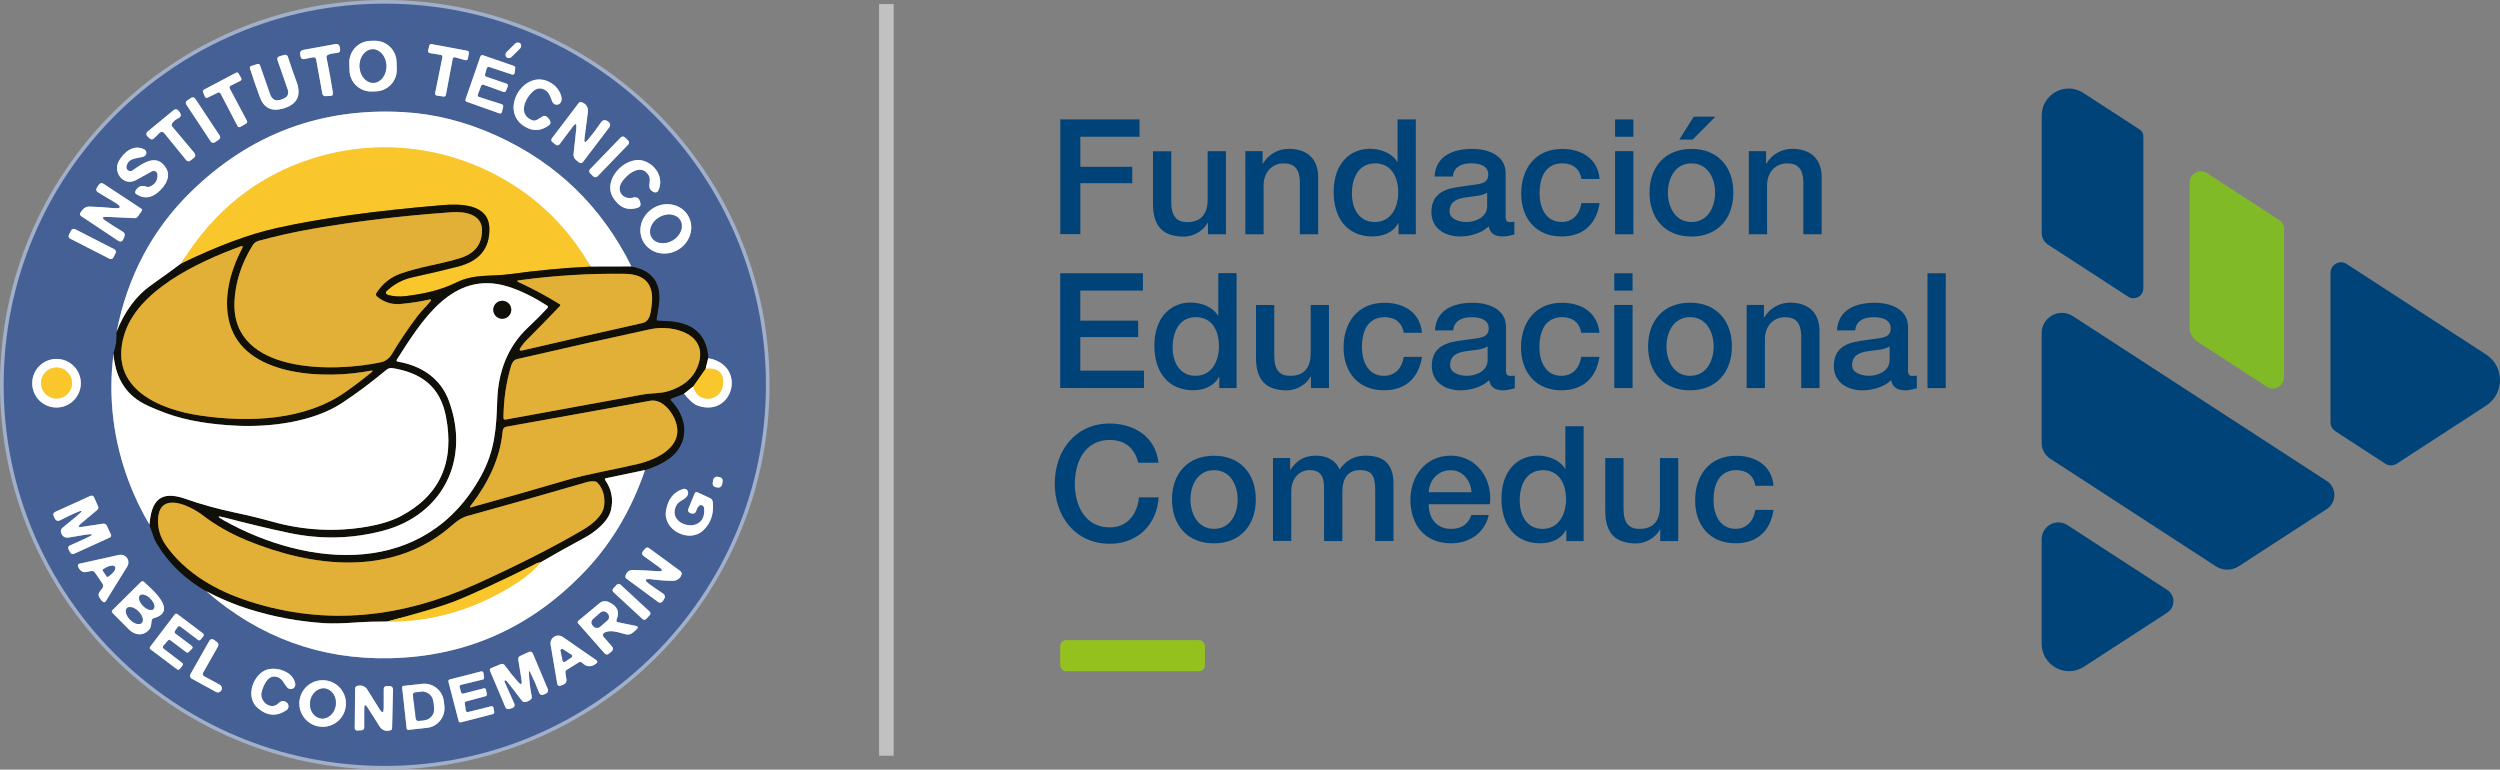 <?xml version="1.0" encoding="UTF-8"?>
<svg id="uuid-5385c24e-aca5-4dfb-b6a0-12007f4effcd" data-name="Capa 1" xmlns="http://www.w3.org/2000/svg" viewBox="0 0 685.18 210.92">
  <rect x="0" y="0" width="685.18" height="210.92" fill="#808080" stroke="none"/>
  <defs>
    <style>
      .uuid-936e4d38-d747-40e0-a0a7-29a582a12086 {
        stroke: #80641e;
      }

      .uuid-936e4d38-d747-40e0-a0a7-29a582a12086, .uuid-8a945fed-cb32-40bb-9d90-65009fe1fdb7, .uuid-a00d3624-8696-442d-a0d1-75c5a8c06801, .uuid-31ce5041-c269-45e9-8ed5-524b27ffa5ab, .uuid-e998e051-3278-4245-b909-4c30e46fd0af, .uuid-da65c960-b475-44dc-8c7c-4af403b81814, .uuid-a4eb7971-d70a-4699-923f-8e3573d8f400 {
        fill: none;
      }

      .uuid-936e4d38-d747-40e0-a0a7-29a582a12086, .uuid-8a945fed-cb32-40bb-9d90-65009fe1fdb7, .uuid-31ce5041-c269-45e9-8ed5-524b27ffa5ab, .uuid-e998e051-3278-4245-b909-4c30e46fd0af, .uuid-da65c960-b475-44dc-8c7c-4af403b81814, .uuid-a4eb7971-d70a-4699-923f-8e3573d8f400 {
        stroke-width: 2px;
      }

      .uuid-5e85bda5-fa6e-4d8c-8e1f-08a17a18c629 {
        fill: #100f08;
      }

      .uuid-6d2dce35-1a38-4859-a520-c7c0df08a29c {
        fill: #e2af37;
      }

      .uuid-2bd0dd64-668e-4b5a-badb-ae4feb5b050d {
        fill: #fff;
      }

      .uuid-8a945fed-cb32-40bb-9d90-65009fe1fdb7 {
        stroke: #a1afc9;
      }

      .uuid-d1616df5-3679-45c7-9155-517235cf4db5 {
        fill: #f9c62b;
      }

      .uuid-a00d3624-8696-442d-a0d1-75c5a8c06801 {
        stroke: #c1c1c1;
        stroke-miterlimit: 10;
        stroke-width: 4px;
      }

      .uuid-c96caeed-9962-4676-b2d3-50e7d5da0f1c {
        fill: #80ba27;
      }

      .uuid-0d0ed552-8766-4ca0-8628-033c183188f2 {
        fill: #95c11f;
      }

      .uuid-7cea99c8-2d42-4a8f-82ce-3338e47f8a32 {
        fill: #004379;
      }

      .uuid-31ce5041-c269-45e9-8ed5-524b27ffa5ab {
        stroke: #907215;
      }

      .uuid-e998e051-3278-4245-b909-4c30e46fd0af {
        stroke: #fcdf94;
      }

      .uuid-da65c960-b475-44dc-8c7c-4af403b81814 {
        stroke: #2b3a54;
      }

      .uuid-17c3e577-2fc2-4dea-9ba9-565680d9fa5f {
        fill: #446095;
      }

      .uuid-a4eb7971-d70a-4699-923f-8e3573d8f400 {
        stroke: #8b8b88;
      }
    </style>
  </defs>
  <g id="uuid-62e911c9-83e2-461f-898f-038333ee6bcf" data-name="uuid-54107cd3-6862-4787-9947-5cb28fbda24e">
    <g id="uuid-c0fa18ca-f255-4e6c-bbd0-e37a3dccc8c4" data-name="uuid-5c8b63b7-ef72-4163-8df1-b95f7109e169">
      <line class="uuid-a00d3624-8696-442d-a0d1-75c5a8c06801" x1="242.93" y1="1.12" x2="242.93" y2="207.12"/>
      <g>
        <g>
          <g>
            <path class="uuid-7cea99c8-2d42-4a8f-82ce-3338e47f8a32" d="M311.98,126.83c-.93-3.62-3.27-6.25-7.84-6.25-6.74,0-9.56,5.95-9.56,11.98s2.82,11.98,9.56,11.98c4.9,0,7.57-3.65,8.02-8.24h5.38c-.44,7.53-5.77,12.73-13.4,12.73-9.44,0-15.06-7.49-15.06-16.48s5.65-16.48,15.06-16.48c7.09.04,12.69,3.96,13.36,10.76h-5.5l-.02.02v-.02h0Z"/>
            <path class="uuid-7cea99c8-2d42-4a8f-82ce-3338e47f8a32" d="M321.21,136.88c0-6.96,4.18-11.98,11.49-11.98s11.49,5.01,11.49,11.98-4.18,12.04-11.49,12.04-11.49-5.01-11.49-12.04ZM339.21,136.88c0-3.91-1.99-8.02-6.47-8.02s-6.47,4.1-6.47,8.02,1.99,8.06,6.47,8.06,6.47-4.1,6.47-8.06Z"/>
            <path class="uuid-7cea99c8-2d42-4a8f-82ce-3338e47f8a32" d="M348.85,125.52h4.75v3.16h.13c1.5-2.25,3.39-3.8,7-3.8,2.78,0,5.38,1.2,6.4,3.8,1.66-2.34,3.84-3.8,7.15-3.8,4.81,0,7.64,2.12,7.64,7.67v15.73h-5.01v-13.3c0-3.62-.22-6.14-4.15-6.14-3.39,0-4.86,2.25-4.86,6.09v13.36h-5.01v-14.64c0-3.13-.97-4.81-4.02-4.81-2.6,0-4.97,2.12-4.97,5.9v13.52h-5.01v-22.78h-.02v.02h0l-.02.02h0Z"/>
            <path class="uuid-7cea99c8-2d42-4a8f-82ce-3338e47f8a32" d="M391.57,138.21c0,3.58,1.93,6.74,6.14,6.74,2.9,0,4.67-1.28,5.56-3.8h4.75c-1.1,4.97-5.34,7.75-10.31,7.75-7.15,0-11.15-4.97-11.15-11.98,0-6.47,4.22-12.04,11.02-12.04,7.18,0,11.59,6.47,10.76,13.3h-16.75l-.02.02h0ZM403.29,134.9c-.18-3.16-2.34-6.03-5.72-6.03s-5.87,2.64-5.99,6.03h11.71Z"/>
            <path class="uuid-7cea99c8-2d42-4a8f-82ce-3338e47f8a32" d="M434.04,148.3h-4.75v-3.09h-.08c-1.32,2.6-4.18,3.69-7.05,3.69-7.18,0-10.66-5.34-10.66-12.17,0-8.24,4.9-11.86,9.87-11.86,2.87,0,6.03,1.06,7.57,3.58h.08v-11.64h5.01v31.47h0v.02h0ZM422.8,144.95c4.49,0,6.4-4.1,6.4-8.06,0-5.01-2.41-8.02-6.29-8.02-4.71,0-6.4,4.18-6.4,8.28s1.93,7.8,6.29,7.8Z"/>
            <path class="uuid-7cea99c8-2d42-4a8f-82ce-3338e47f8a32" d="M459.95,148.3h-4.93v-3.16h-.08c-1.24,2.3-3.96,3.8-6.47,3.8-5.95,0-8.51-3-8.51-8.95v-14.45h5.01v13.96c0,4.02,1.63,5.46,4.37,5.46,4.18,0,5.61-2.68,5.61-6.21v-13.21h5.01v22.78h0v-.02h-.01Z"/>
            <path class="uuid-7cea99c8-2d42-4a8f-82ce-3338e47f8a32" d="M481.07,133.13c-.38-2.78-2.41-4.28-5.19-4.28-2.6,0-6.25,1.36-6.25,8.28,0,3.8,1.66,7.8,6.03,7.8,2.9,0,4.93-1.93,5.42-5.19h5.01c-.93,5.9-4.59,9.16-10.43,9.16-7.15,0-11.07-5.08-11.07-11.75s3.73-12.24,11.22-12.24c5.3,0,9.79,2.64,10.27,8.24h-5.01v-.02Z"/>
          </g>
          <g>
            <path class="uuid-7cea99c8-2d42-4a8f-82ce-3338e47f8a32" d="M290.58,32.73h21.73v4.75h-16.22v8.24h14.23v4.49h-14.23v13.96h-5.5v-31.45h-.01Z"/>
            <path class="uuid-7cea99c8-2d42-4a8f-82ce-3338e47f8a32" d="M335.99,64.21h-4.93v-3.16h-.08c-1.24,2.3-3.96,3.8-6.47,3.8-5.95,0-8.51-3-8.51-8.95v-14.45h5.01v13.96c0,4.02,1.63,5.46,4.37,5.46,4.18,0,5.61-2.68,5.61-6.21v-13.21h5.01v22.78h0v-.02h-.01Z"/>
            <path class="uuid-7cea99c8-2d42-4a8f-82ce-3338e47f8a32" d="M341.29,41.42h4.75v3.35l.08.08c1.5-2.52,4.1-4.06,7.09-4.06,4.93,0,8.06,2.64,8.06,7.75v15.66h-5.01v-14.31c-.08-3.58-1.5-5.12-4.44-5.12-3.35,0-5.5,2.64-5.5,5.99v13.44h-5.01v-22.78h-.02,0Z"/>
            <path class="uuid-7cea99c8-2d42-4a8f-82ce-3338e47f8a32" d="M388.05,64.21h-4.75v-3.09h-.08c-1.32,2.6-4.18,3.69-7.05,3.69-7.18,0-10.66-5.34-10.66-12.17,0-8.24,4.9-11.86,9.87-11.86,2.87,0,6.03,1.06,7.57,3.58h.08v-11.64h5.01v31.47h0v.02h0ZM376.81,60.85c4.49,0,6.4-4.1,6.4-8.06,0-5.01-2.41-8.02-6.29-8.02-4.71,0-6.4,4.18-6.4,8.28s1.93,7.8,6.29,7.8Z"/>
            <path class="uuid-7cea99c8-2d42-4a8f-82ce-3338e47f8a32" d="M412.61,59.13c0,1.24.26,1.72,1.2,1.72.31,0,.71,0,1.24-.08v3.47c-.75.26-2.34.57-3.16.57-2.03,0-3.47-.71-3.88-2.78-1.99,1.95-5.19,2.78-7.9,2.78-4.1,0-7.8-2.21-7.8-6.66,0-5.68,4.55-6.62,8.77-7.09,3.62-.67,6.82-.26,6.82-3.21,0-2.6-2.68-3.09-4.71-3.09-2.82,0-4.81,1.13-5.01,3.62h-5.01c.35-5.87,5.34-7.57,10.36-7.57,4.44,0,9.12,1.81,9.12,6.62v11.71l-.02-.02h-.02ZM407.57,52.79c-1.54,1.02-3.96.97-6.17,1.36-2.15.35-4.1,1.13-4.1,3.8,0,2.25,2.87,2.9,4.63,2.9,2.21,0,5.65-1.13,5.65-4.33v-3.76.02h0Z"/>
            <path class="uuid-7cea99c8-2d42-4a8f-82ce-3338e47f8a32" d="M433.4,49.04c-.38-2.78-2.41-4.28-5.19-4.28-2.6,0-6.25,1.36-6.25,8.28,0,3.8,1.66,7.8,6.03,7.8,2.9,0,4.93-1.93,5.42-5.19h5.01c-.93,5.9-4.59,9.16-10.43,9.16-7.15,0-11.07-5.08-11.07-11.75s3.73-12.24,11.22-12.24c5.3,0,9.79,2.64,10.27,8.24h-5.01v-.02Z"/>
            <path class="uuid-7cea99c8-2d42-4a8f-82ce-3338e47f8a32" d="M442.65,32.73h5.01v4.75h-5.01v-4.75ZM442.65,41.42h5.01v22.78h-5.01v-22.78Z"/>
            <path class="uuid-7cea99c8-2d42-4a8f-82ce-3338e47f8a32" d="M452.09,52.79c0-6.96,4.18-11.98,11.49-11.98s11.49,5.01,11.49,11.98-4.18,12.04-11.49,12.04-11.49-5.01-11.49-12.04ZM470.06,52.79c0-3.91-1.99-8.02-6.47-8.02s-6.47,4.1-6.47,8.02,1.99,8.06,6.47,8.06,6.47-4.1,6.47-8.06ZM464.19,31.98h5.95l-6.25,6.29h-3.65l3.96-6.29h-.01Z"/>
            <path class="uuid-7cea99c8-2d42-4a8f-82ce-3338e47f8a32" d="M479.28,41.42h4.75v3.35l.08.08c1.5-2.52,4.1-4.06,7.09-4.06,4.93,0,8.06,2.64,8.06,7.75v15.66h-5.01v-14.31c-.08-3.58-1.5-5.12-4.44-5.12-3.35,0-5.5,2.64-5.5,5.99v13.44h-5.01v-22.78h-.02,0Z"/>
          </g>
          <g>
            <path class="uuid-7cea99c8-2d42-4a8f-82ce-3338e47f8a32" d="M290.58,74.9h22.66v4.75h-17.16v8.24h15.86v4.49h-15.86v9.21h17.46v4.75h-22.97v-31.47.02h.01Z"/>
            <path class="uuid-7cea99c8-2d42-4a8f-82ce-3338e47f8a32" d="M338.92,106.35h-4.75v-3.09h-.08c-1.32,2.6-4.18,3.69-7.05,3.69-7.18,0-10.66-5.34-10.66-12.17,0-8.24,4.9-11.86,9.87-11.86,2.87,0,6.03,1.06,7.57,3.58h.08v-11.64h5.01v31.47h0v.02h0ZM327.68,103c4.49,0,6.4-4.1,6.4-8.06,0-5.01-2.41-8.02-6.29-8.02-4.71,0-6.4,4.18-6.4,8.28s1.93,7.8,6.29,7.8Z"/>
            <path class="uuid-7cea99c8-2d42-4a8f-82ce-3338e47f8a32" d="M364.22,106.35h-4.93v-3.16h-.08c-1.24,2.3-3.96,3.8-6.47,3.8-5.95,0-8.51-3-8.51-8.95v-14.45h5.01v13.96c0,4.02,1.63,5.46,4.37,5.46,4.18,0,5.61-2.68,5.61-6.21v-13.21h5.01v22.78h0v-.02h-.01Z"/>
            <path class="uuid-7cea99c8-2d42-4a8f-82ce-3338e47f8a32" d="M384.71,91.2c-.4-2.78-2.41-4.28-5.19-4.28-2.6,0-6.25,1.36-6.25,8.28,0,3.8,1.66,7.8,6.03,7.8,2.9,0,4.93-1.93,5.42-5.19h5.01c-.93,5.9-4.59,9.16-10.43,9.16-7.15,0-11.07-5.08-11.07-11.75s3.73-12.24,11.22-12.24c5.3,0,9.79,2.64,10.27,8.24h-5.01v-.02Z"/>
            <path class="uuid-7cea99c8-2d42-4a8f-82ce-3338e47f8a32" d="M412.72,101.3c0,1.24.26,1.72,1.2,1.72.31,0,.71,0,1.24-.08v3.47c-.75.26-2.34.57-3.16.57-2.03,0-3.47-.71-3.88-2.78-1.99,1.95-5.19,2.78-7.9,2.78-4.1,0-7.8-2.21-7.8-6.66,0-5.68,4.55-6.62,8.77-7.09,3.62-.67,6.82-.26,6.82-3.21,0-2.6-2.68-3.09-4.71-3.09-2.82,0-4.81,1.13-5.01,3.62h-5.01c.35-5.87,5.34-7.57,10.36-7.57,4.44,0,9.12,1.81,9.12,6.62v11.71l-.02-.02h-.02ZM407.71,94.94c-1.54,1.02-3.96.97-6.17,1.36-2.15.35-4.1,1.13-4.1,3.8,0,2.25,2.87,2.9,4.63,2.9,2.21,0,5.65-1.13,5.65-4.33v-3.76.02h0Z"/>
            <path class="uuid-7cea99c8-2d42-4a8f-82ce-3338e47f8a32" d="M433.35,91.2c-.38-2.78-2.41-4.28-5.19-4.28-2.6,0-6.25,1.36-6.25,8.28,0,3.8,1.66,7.8,6.03,7.8,2.9,0,4.93-1.93,5.42-5.19h5.01c-.93,5.9-4.59,9.16-10.43,9.16-7.15,0-11.07-5.08-11.07-11.75s3.73-12.24,11.22-12.24c5.3,0,9.79,2.64,10.27,8.24h-5.01v-.02Z"/>
            <path class="uuid-7cea99c8-2d42-4a8f-82ce-3338e47f8a32" d="M442.43,74.9h5.01v4.75h-5.01v-4.75ZM442.43,83.58h5.01v22.78h-5.01v-22.78Z"/>
            <path class="uuid-7cea99c8-2d42-4a8f-82ce-3338e47f8a32" d="M451.69,94.94c0-6.96,4.18-11.98,11.49-11.98s11.49,5.01,11.49,11.98-4.18,12.04-11.49,12.04-11.49-5.01-11.49-12.04ZM469.67,94.94c0-3.91-1.99-8.02-6.47-8.02s-6.47,4.1-6.47,8.02,1.99,8.06,6.47,8.06,6.47-4.1,6.47-8.06Z"/>
            <path class="uuid-7cea99c8-2d42-4a8f-82ce-3338e47f8a32" d="M478.69,83.58h4.75v3.35l.08.08c1.5-2.52,4.1-4.06,7.09-4.06,4.93,0,8.06,2.64,8.06,7.75v15.66h-5.01v-14.31c-.08-3.58-1.5-5.12-4.44-5.12-3.35,0-5.5,2.64-5.5,5.99v13.44h-5.01v-22.78h-.02,0Z"/>
            <path class="uuid-7cea99c8-2d42-4a8f-82ce-3338e47f8a32" d="M522.9,101.3c0,1.24.26,1.72,1.2,1.72.31,0,.71,0,1.24-.08v3.47c-.75.26-2.34.57-3.16.57-2.03,0-3.47-.71-3.88-2.78-1.99,1.95-5.19,2.78-7.9,2.78-4.1,0-7.8-2.21-7.8-6.66,0-5.68,4.55-6.62,8.77-7.09,3.62-.67,6.82-.26,6.82-3.21,0-2.6-2.68-3.09-4.71-3.09-2.82,0-4.81,1.13-5.01,3.62h-5.01c.35-5.87,5.34-7.57,10.36-7.57,4.44,0,9.12,1.81,9.12,6.62v11.71l-.02-.02h-.02,0ZM517.88,94.94c-1.54,1.02-3.96.97-6.17,1.36-2.15.35-4.1,1.13-4.1,3.8,0,2.25,2.87,2.9,4.63,2.9,2.21,0,5.65-1.13,5.65-4.33v-3.76.02h-.01,0Z"/>
            <path class="uuid-7cea99c8-2d42-4a8f-82ce-3338e47f8a32" d="M528.27,74.9h5.01v31.47h-5.01v-31.47Z"/>
          </g>
        </g>
        <rect class="uuid-0d0ed552-8766-4ca0-8628-033c183188f2" x="290.58" y="175.45" width="39.65" height="8.53" rx="1.59" ry="1.59"/>
        <g>
          <path class="uuid-7cea99c8-2d42-4a8f-82ce-3338e47f8a32" d="M613.59,155.19l24.1-15.66c2.8-1.81,2.8-5.9,0-7.71l-69.56-45.17c-3.69-2.39-8.57.24-8.57,4.65v30.09c0,1.75.89,3.39,2.36,4.33l45.37,29.48c1.9,1.24,4.37,1.24,6.29,0h.01Z"/>
          <path class="uuid-7cea99c8-2d42-4a8f-82ce-3338e47f8a32" d="M559.56,147.75v28.69c0,5.95,6.6,9.54,11.59,6.29l22.86-14.84c2.23-1.46,2.23-4.73,0-6.19l-27.37-17.78c-3.05-1.97-7.07.2-7.07,3.84h-.02.01Z"/>
          <path class="uuid-7cea99c8-2d42-4a8f-82ce-3338e47f8a32" d="M638.73,74.74v41.02c0,.97.49,1.88,1.3,2.41l13.72,8.92c.95.61,2.17.61,3.13,0l24.49-15.92c5.08-3.29,5.08-10.72,0-14.01l-38.21-24.81c-1.9-1.24-4.42.13-4.42,2.41v-.02h0Z"/>
          <path class="uuid-c96caeed-9962-4676-b2d3-50e7d5da0f1c" d="M600.12,50.07v39.71c0,1.54.77,2.98,2.07,3.82l19.04,12.37c2.05,1.34,4.77-.14,4.77-2.6v-40.51c0-1.04-.53-2.01-1.4-2.6l-19.72-12.81c-2.05-1.34-4.77.14-4.77,2.6v.02h.01Z"/>
          <path class="uuid-7cea99c8-2d42-4a8f-82ce-3338e47f8a32" d="M586.42,35.49l-15.45-10.03c-4.91-3.18-11.39.35-11.39,6.19v32.22c0,1.28.65,2.48,1.72,3.18l21.95,14.25c1.81,1.17,4.18-.13,4.18-2.27v-41.7c0-.75-.38-1.44-.99-1.85h-.02,0Z"/>
        </g>
      </g>
    </g>
  </g>
  <g>
    <g>
      <g>
        <path class="uuid-8a945fed-cb32-40bb-9d90-65009fe1fdb7" d="M209.92,105.46C209.92,47.77,163.16,1,105.46,1h0C47.77,1,1,47.77,1,105.46h0c0,57.69,46.77,104.46,104.46,104.46h0c57.69,0,104.46-46.77,104.46-104.46" vector-effect="non-scaling-stroke"/>
        <path class="uuid-8a945fed-cb32-40bb-9d90-65009fe1fdb7" d="M108.69,16.93c-.09-3.27-2.82-5.85-6.09-5.76l-1.11.03c-3.27.09-5.85,2.82-5.76,6.09h0s.06,2.03.06,2.03c.09,3.27,2.82,5.85,6.09,5.76l1.11-.03c3.27-.09,5.85-2.82,5.76-6.09h0s-.06-2.03-.06-2.03" vector-effect="non-scaling-stroke"/>
        <path class="uuid-8a945fed-cb32-40bb-9d90-65009fe1fdb7" d="M86.65,16.35l1.68,9.28c.1.51.41.75.92.73l1.35-.07c.5-.03.71-.29.64-.78-.49-3.17-1.08-6.43-1.77-9.79-.13-.63.81-1.03,2.82-1.2.72-.06,1.02-.44.91-1.15l-.06-.34c-.12-.76-.55-1.07-1.3-.93l-8.59,1.56c-.8.14-1.12.62-.96,1.42.02.14.06.29.09.43.13.57.48.8,1.06.68l2.26-.46c.53-.11.84.1.94.63" vector-effect="non-scaling-stroke"/>
        <path class="uuid-8a945fed-cb32-40bb-9d90-65009fe1fdb7" d="M124.06,16.14c.06-.3.34-.5.64-.44.02,0,.03,0,.05.01l2.82.78c.29.08.6-.09.68-.39,0-.02,0-.04.01-.05l.27-1.5c.05-.3-.15-.58-.44-.64l-9.78-1.82c-.29-.05-.57.14-.64.42l-.32,1.37c-.07.3.11.6.41.67.01,0,.03,0,.04,0l2.99.48c.3.05.51.33.47.63,0,0,0,.02,0,.03l-1.99,9.86c-.06.3.14.59.44.65,0,0,.02,0,.03,0l1.85.26c.29.05.57-.15.63-.44l1.86-9.88" vector-effect="non-scaling-stroke"/>
        <path class="uuid-8a945fed-cb32-40bb-9d90-65009fe1fdb7" d="M77.61,27.08l-.44.18c-1.56.6-2.62.11-3.16-1.47l-2.73-7.84c-.13-.38-.39-.51-.78-.38l-1.68.54c-.26.09-.41.37-.32.63.84,2.6,1.74,5.22,2.7,7.85,1.09,2.98,3.17,4.05,6.25,3.21,3.97-1.09,5.24-3.56,3.81-7.42-.85-2.29-1.63-4.56-2.35-6.78-.17-.5-.5-.68-1.01-.54l-1.25.36c-.58.17-.78.55-.57,1.13l2.75,7.92c.44,1.26.03,2.13-1.22,2.62" vector-effect="non-scaling-stroke"/>
        <path class="uuid-8a945fed-cb32-40bb-9d90-65009fe1fdb7" d="M133.39,18.72c.08-.29.37-.45.66-.38,0,0,.02,0,.03,0l6.27,2.08c.28.09.58-.06.68-.34.01-.04.02-.07.02-.11l.16-1.34c.03-.25-.12-.48-.36-.56l-8.5-2.93c-.28-.1-.58.05-.68.33,0,0,0,0,0,0l-4.08,11.75c-.09.27.05.57.32.67l8.95,3.18c.28.1.58-.04.68-.32,0-.02.01-.04.02-.06l.34-1.49c.06-.27-.1-.54-.36-.63l-6.25-1.99c-.28-.09-.44-.39-.35-.67,0-.01,0-.02.01-.03l.89-2.35c.1-.28.41-.42.68-.32l5.47,1.98c.28.1.58-.04.68-.31l.49-1.25c.11-.28-.03-.59-.3-.69,0,0-.01,0-.02,0l-5.56-1.91c-.27-.09-.42-.37-.34-.65l.45-1.66" vector-effect="non-scaling-stroke"/>
        <path class="uuid-8a945fed-cb32-40bb-9d90-65009fe1fdb7" d="M59.72,25.38c.26-.13.58-.03.71.23l4.68,8.96c.14.26.46.36.72.22,0,0,0,0,.01,0l1.63-.93c.26-.14.35-.46.21-.72l-4.74-8.91c-.14-.26-.04-.59.23-.72,0,0,0,0,.01,0l2.69-1.34c.26-.13.37-.45.24-.72,0,0-.01-.02-.02-.03l-.71-1.25c-.14-.26-.46-.35-.72-.21l-8.77,4.63c-.25.13-.36.43-.25.68l.5,1.23c.11.27.42.41.7.3.01,0,.03-.01.04-.02l2.82-1.38" vector-effect="non-scaling-stroke"/>
        <path class="uuid-8a945fed-cb32-40bb-9d90-65009fe1fdb7" d="M146.02,25.09c1.13-1.03,2.3-1.13,3.53-.32,1.09.72,1.35,1.96,1.84,3.13.28.66,1.03.97,1.69.69.29-.12.52-.34.66-.63.72-1.49-.82-3.8-1.92-4.67-7.7-6.07-16.25,7.72-7.12,11.86,1.91.86,3.84.58,5.79-.84.34-.25.45-.57.33-.98-.14-.5-.46-.95-.99-1.35-.37-.28-.75-.3-1.14-.06l-1.45.88c-.47.29-.95.33-1.46.12-3.9-1.61-1.85-5.93.24-7.83" vector-effect="non-scaling-stroke"/>
        <path class="uuid-8a945fed-cb32-40bb-9d90-65009fe1fdb7" d="M53.5,27.03c-.24-.36-.72-.45-1.07-.22h0s-1.15.76-1.15.76c-.36.24-.45.72-.22,1.07h0s6.72,10.16,6.72,10.16c.24.36.72.45,1.07.22h0s1.15-.76,1.15-.76c.36-.24.45-.72.22-1.07h0s-6.72-10.16-6.72-10.16" vector-effect="non-scaling-stroke"/>
        <path class="uuid-8a945fed-cb32-40bb-9d90-65009fe1fdb7" d="M157.95,35.11c-.2,2.07-.45,4.41-.75,7-.15,1.25.62,1.71,1.45,2.36.44.34.82.3,1.15-.14l7.21-9.49c.34-.44.25-1.07-.19-1.41-.01-.01-.03-.02-.04-.03l-.23-.17c-.73-.5-1.35-.39-1.85.33-1.26,1.82-2.47,3.42-3.63,4.79-.74.87-1.03.74-.89-.39.3-2.35.62-4.81.94-7.37.16-1.25-.65-2.32-1.82-2.61-.29-.07-.52,0-.7.24l-7.33,9.65c-.3.39-.25.75.13,1.06l.78.64c.47.39.9.34,1.26-.15l3.52-4.71c.78-1.05,1.11-.93.98.38" vector-effect="non-scaling-stroke"/>
        <path class="uuid-8a945fed-cb32-40bb-9d90-65009fe1fdb7" d="M47.22,33.74c.36-.54.89-.96,1.57-1.28.82-.39.98-.95.45-1.69l-.2-.28c-.44-.63-.96-.7-1.56-.21l-7.04,5.8c-.36.3-.42.83-.12,1.19.02.02.04.05.06.07l.55.53c.46.44.9.43,1.35,0l1.47-1.47c.33-.33.86-.33,1.19,0,.02.02.04.04.06.06l6.01,7.39c.36.44.76.48,1.22.14l.8-.63c.59-.46.65-.97.17-1.54l-5.91-7.03c-.28-.34-.3-.69-.06-1.05" vector-effect="non-scaling-stroke"/>
        <path class="uuid-da65c960-b475-44dc-8c7c-4af403b81814" d="M31.94,91.05c.11,2.05-.17,3.99-.85,5.83" vector-effect="non-scaling-stroke"/>
        <path class="uuid-8a945fed-cb32-40bb-9d90-65009fe1fdb7" d="M31.09,96.88c-1.49,12.13-.05,23.92,4.31,35.38,1.48,3.88,3.33,7.72,5.55,11.52" vector-effect="non-scaling-stroke"/>
        <path class="uuid-da65c960-b475-44dc-8c7c-4af403b81814" d="M40.95,143.77c.29.79.59,1.69.91,2.68.32,1,.7,1.86,1.13,2.58,3.22,5.35,7.74,9.7,13.56,13.04" vector-effect="non-scaling-stroke"/>
        <path class="uuid-8a945fed-cb32-40bb-9d90-65009fe1fdb7" d="M56.56,162.07c14.61,12.66,31.43,18.77,50.45,18.32,20.95-.49,38.77-8.49,53.46-24.01,7.17-7.57,12.61-16.76,16.3-27.55" vector-effect="non-scaling-stroke"/>
        <path class="uuid-da65c960-b475-44dc-8c7c-4af403b81814" d="M176.78,128.83c4.28-1.35,7.24-3.14,8.89-5.37,3.28-4.48,1.86-9.86-1.73-13.6-.28-.3-.23-.51.15-.66l3.41-1.3" vector-effect="non-scaling-stroke"/>
        <path class="uuid-8a945fed-cb32-40bb-9d90-65009fe1fdb7" d="M187.49,107.9c1.42,1.81,2.67,2.9,3.76,3.28,9.68,3.38,13.63-11.09,2.85-13" vector-effect="non-scaling-stroke"/>
        <path class="uuid-da65c960-b475-44dc-8c7c-4af403b81814" d="M194.1,98.17c-.31-5.45-3.03-8.71-8.18-9.78-1.33-.28-3.19-.44-5.57-.49-.32,0-.45-.17-.4-.48.2-1.14.38-2.29.55-3.44.95-6.18-1.52-9.81-7.43-10.91" vector-effect="non-scaling-stroke"/>
        <path class="uuid-8a945fed-cb32-40bb-9d90-65009fe1fdb7" d="M173.08,73.07c-8.16-16.46-20.53-28.44-37.09-35.93-8.42-3.81-16.92-5.95-25.5-6.42-22.57-1.24-41.93,6.02-58.07,21.76-10.64,10.37-17.46,23.22-20.48,38.57" vector-effect="non-scaling-stroke"/>
        <path class="uuid-a4eb7971-d70a-4699-923f-8e3573d8f400" d="M173.08,73.07l-11.21.03" vector-effect="non-scaling-stroke"/>
        <path class="uuid-e998e051-3278-4245-b909-4c30e46fd0af" d="M161.87,73.1c-5.35-9.32-12.41-16.78-21.18-22.37-16.39-10.44-36.26-13.12-54.76-7.37-15.34,4.77-27.45,14.42-36.31,28.93" vector-effect="non-scaling-stroke"/>
        <path class="uuid-a4eb7971-d70a-4699-923f-8e3573d8f400" d="M49.62,72.29c-2.31,1.73-5.07,3.73-8.29,6.01-4.02,2.86-7.15,7.11-9.39,12.75" vector-effect="non-scaling-stroke"/>
        <path class="uuid-a4eb7971-d70a-4699-923f-8e3573d8f400" d="M194.1,98.17l-.69,2.88" vector-effect="non-scaling-stroke"/>
        <path class="uuid-31ce5041-c269-45e9-8ed5-524b27ffa5ab" d="M193.41,101.05l-3.4,4.86" vector-effect="non-scaling-stroke"/>
        <path class="uuid-a4eb7971-d70a-4699-923f-8e3573d8f400" d="M190,105.91l-2.51,1.98" vector-effect="non-scaling-stroke"/>
        <path class="uuid-a4eb7971-d70a-4699-923f-8e3573d8f400" d="M176.78,128.83l-10.69,2.25c-.33.07-.4.24-.21.53,1.75,2.55,2.27,5.31,1.54,8.28-.78,3.16-4.48,6.03-7.18,7.48-4.16,2.23-8.18,4.49-12.08,6.76" vector-effect="non-scaling-stroke"/>
        <path class="uuid-31ce5041-c269-45e9-8ed5-524b27ffa5ab" d="M148.16,154.13c-.4.09-.7.09-1.04.27-10.46,5.17-18.07,8.68-22.82,10.52-3.25,1.26-9.31,3.07-18.19,5.43" vector-effect="non-scaling-stroke"/>
        <path class="uuid-a4eb7971-d70a-4699-923f-8e3573d8f400" d="M106.11,170.35c-2.81-.02-5.63.06-8.48.26-3.76.25-6.58.32-8.46.21-7.27-.44-14.39-1.77-21.35-4-3.8-1.21-7.55-2.8-11.26-4.75" vector-effect="non-scaling-stroke"/>
        <path class="uuid-a4eb7971-d70a-4699-923f-8e3573d8f400" d="M40.95,143.77c.5-6.75,3.13-9.46,9.92-7.05,4.19,1.49,8.84,2.77,13.96,3.85,3.29.69,6.54,1.48,9.73,2.38,8.66,2.42,17.36,2.88,26.11,1.37,3.68-.64,6.74-1.6,9.15-2.87,10.72-5.67,14.83-14.8,12.36-27.4-1.6-8.14-6.77-11.88-14.65-13.17-.57-.09-1.15.07-1.6.44-4.32,3.58-8.4,6.63-12.25,9.15-7.92,5.19-19.65,6.66-28.96,6.19-6.41-.31-13.26-1.2-19.34-3.46-3.34-1.24-5.74-2.32-7.2-3.26-4.29-2.76-6.66-7.12-7.11-13.08" vector-effect="non-scaling-stroke"/>
        <path class="uuid-31ce5041-c269-45e9-8ed5-524b27ffa5ab" d="M161.87,73.1c-7.38.35-14.73,1.04-22.06,2.06-5.2.72-9.79-.14-14.67,2.27-4.47,2.2-9.08,3.16-14,3.76-1.8.22-3.45.09-4.97-.39-.31-.09-.48-.42-.39-.73.03-.1.08-.18.16-.25,2.07-1.95,4.44-3.22,7.13-3.8,4.18-.91,8.34-1.89,12.47-2.94,5.89-1.51,8.75-5.03,8.58-10.56-.21-6.76-8.25-6.65-12.87-6.27-18.35,1.53-33.48,3.61-45.38,6.27-7.57,1.69-16.31,4.94-26.24,9.77" vector-effect="non-scaling-stroke"/>
        <path class="uuid-e998e051-3278-4245-b909-4c30e46fd0af" d="M190,105.91c1.13,4.86,7.5,4.16,8.1-.23.46-3.36-1.11-4.91-4.7-4.63" vector-effect="non-scaling-stroke"/>
        <path class="uuid-e998e051-3278-4245-b909-4c30e46fd0af" d="M106.11,170.35c12.71.12,24.66-3.48,35.86-10.81,2.55-1.67,4.62-3.47,6.19-5.42" vector-effect="non-scaling-stroke"/>
        <path class="uuid-8a945fed-cb32-40bb-9d90-65009fe1fdb7" d="M172.17,39.62c.3-.32.3-.82-.02-1.12h0s-.89-.86-.89-.86c-.32-.3-.82-.3-1.12.02h0s-8.42,8.72-8.42,8.72c-.3.32-.3.82.02,1.12h0s.89.86.89.86c.32.3.82.3,1.12-.02h0s8.42-8.72,8.42-8.72" vector-effect="non-scaling-stroke"/>
        <path class="uuid-8a945fed-cb32-40bb-9d90-65009fe1fdb7" d="M43.16,47.8c.08,1.62-.62,2.74-2.1,3.34-.3.12-.64.13-.94.02-1.37-.49-2.38-.07-3.03,1.26-.13.26-.04.57.2.73,1.75,1.17,3.47,1.23,5.16.17,2.1-1.33,4.68-4.48,3.16-7.09-2.57-4.45-6.44-1.49-9.27.46-.49.34-1.16.22-1.5-.26-.18-.25-.24-.57-.17-.87.56-2.44,2.93-2.05,4.72-2.67.56-.2.85-.81.65-1.36-.09-.26-.28-.47-.52-.59-2.92-1.44-5.41.66-6.87,3.05-1.92,3.19,1.26,7.25,4.65,5.36,1.4-.78,2.85-1.58,4.35-2.4.5-.27,1.12-.09,1.39.41.07.14.12.29.12.44" vector-effect="non-scaling-stroke"/>
        <path class="uuid-8a945fed-cb32-40bb-9d90-65009fe1fdb7" d="M170.33,50.04c1.37-2.27,5.45-5.46,7.45-2,1.02,1.78-.98,3.53,1.49,4.63.44.19.95.01,1.15-.42,1.64-3.44-.7-7.06-3.89-8.13-4.99-1.68-11.65,5.15-8.42,10.15,1.72,2.66,3.93,3.55,6.65,2.68.68-.22.92-.67.74-1.36l-.08-.32c-.27-1-.9-1.37-1.89-1.11-2.75.72-4.64-1.76-3.19-4.12" vector-effect="non-scaling-stroke"/>
        <path class="uuid-8a945fed-cb32-40bb-9d90-65009fe1fdb7" d="M29.28,59.45l7.58.35c.35.02.69-.15.9-.44l1.05-1.49c.19-.28.14-.51-.14-.69l-10.24-6.75c-.55-.36-1.01-.27-1.38.27l-.41.6c-.42.61-.32,1.1.32,1.49l4.25,2.54c2.35,1.4,2.17,1.96-.55,1.69-1.98-.2-4.01-.32-6.08-.38-1.28-.04-1.83.64-2.48,1.57-.31.43-.24.79.2,1.08l10.02,6.66c.66.44,1.16.3,1.49-.42l.22-.5c.31-.68.15-1.2-.49-1.58-1.61-.95-3.15-1.93-4.62-2.94-1.11-.76-1-1.1.35-1.04" vector-effect="non-scaling-stroke"/>
        <path class="uuid-8a945fed-cb32-40bb-9d90-65009fe1fdb7" d="M188.53,59.02c-1.92-3.13-6.18-4-9.52-1.96h0c-3.34,2.05-4.5,6.24-2.58,9.37,1.92,3.13,6.18,4,9.52,1.96h0c3.34-2.05,4.5-6.24,2.58-9.37" vector-effect="non-scaling-stroke"/>
        <path class="uuid-8a945fed-cb32-40bb-9d90-65009fe1fdb7" d="M31.68,69.35c.19-.37.04-.83-.33-1.02h0s-10.81-5.53-10.81-5.53c-.37-.19-.83-.04-1.02.33h0s-.64,1.25-.64,1.25c-.19.37-.04.83.33,1.02h0s10.81,5.53,10.81,5.53c.37.19.83.04,1.02-.33h0s.64-1.25.64-1.25" vector-effect="non-scaling-stroke"/>
        <path class="uuid-8a945fed-cb32-40bb-9d90-65009fe1fdb7" d="M22.15,105.03c0-3.68-2.98-6.66-6.66-6.66h0c-3.68,0-6.66,2.98-6.66,6.66h0c0,3.68,2.98,6.66,6.66,6.66s6.66-2.98,6.66-6.66" vector-effect="non-scaling-stroke"/>
        <path class="uuid-8a945fed-cb32-40bb-9d90-65009fe1fdb7" d="M198.06,131.93c.1-.54-.25-1.05-.79-1.15h0l-.62-.12c-.54-.1-1.05.25-1.15.79h0s-.17.91-.17.91c-.1.54.25,1.05.79,1.15h0l.62.12c.54.1,1.05-.25,1.15-.79h0s.17-.91.17-.91" vector-effect="non-scaling-stroke"/>
        <path class="uuid-8a945fed-cb32-40bb-9d90-65009fe1fdb7" d="M191.47,138.73c.29-.36.82-.42,1.18-.12.17.14.28.33.3.55.97,7.54-10.23,5.3-7.7-.44.7-1.59,2.51-1.64,3.17-2.96.15-.31.2-.62.15-.93-.11-.57-.66-.95-1.23-.84-.04,0-.08.02-.12.03-2.61.8-4.17,2.8-4.7,5.99-.87,5.29,6.39,8.97,10.21,5.35,2.09-1.97,2.96-4.58,2.61-7.82-.05-.43-.31-.8-.7-.99l-3.41-1.59c-.41-.18-.7-.07-.87.34l-1.65,4.01c-.3.71-.08,1.17.66,1.38.1.03.21.05.32.06.58.07.95-.18,1.12-.75.14-.49.35-.91.65-1.27" vector-effect="non-scaling-stroke"/>
        <path class="uuid-8a945fed-cb32-40bb-9d90-65009fe1fdb7" d="M23.3,146.57c2.4-.37,2.49-.06.29.94l-4.39,1.97c-.51.23-.64.6-.39,1.1l.37.72c.27.54.68.68,1.24.43l9.69-4.41c.31-.14.44-.5.3-.8,0,0,0,0,0-.01l-1.13-2.43c-.19-.39-.61-.62-1.03-.55l-5.68.87c-1.17.17-1.3-.12-.4-.88l4.48-3.76c.32-.26.4-.59.23-.97l-1.05-2.4c-.23-.52-.6-.67-1.13-.43l-9.45,4.29c-.62.28-.78.73-.47,1.34l.33.66c.24.46.79.64,1.25.41,1.46-.75,2.85-1.42,4.16-2.02,2.25-1.03,2.42-.75.51.82l-3.87,3.18c-.44.36-.57.81-.41,1.35.34,1.09,1.08,1.53,2.2,1.32,1.49-.27,2.94-.51,4.36-.73" vector-effect="non-scaling-stroke"/>
        <path class="uuid-8a945fed-cb32-40bb-9d90-65009fe1fdb7" d="M180.22,156.55c-2.25-.17-4.46-.28-6.62-.33-1.16-.02-1.89.51-2.19,1.61-.09.31,0,.57.26.76l8.71,6.41c.38.28.92.2,1.21-.18.01-.01.02-.03.03-.04l.34-.53c.44-.66.32-1.21-.34-1.64-1.17-.77-2.31-1.54-3.4-2.33-1.84-1.3-1.64-1.8.59-1.49,1.76.25,3.61.38,5.56.4,1.08.02,2.16-.69,2.42-1.75.08-.35-.05-.71-.33-.92l-8.53-6.25c-.43-.31-.82-.27-1.15.14l-.48.56c-.47.57-.41,1.06.19,1.49l4.13,2.97c1.18.86,1.05,1.23-.41,1.12" vector-effect="non-scaling-stroke"/>
        <path class="uuid-8a945fed-cb32-40bb-9d90-65009fe1fdb7" d="M28.05,161.21l-.77,1.02c-.28.36-.33.85-.14,1.26.25.55.59,1.01,1.01,1.37.34.3.62.25.86-.13l5.88-9.5c.61-.99.3-2.29-.68-2.89-.46-.29-1.02-.38-1.55-.26l-10.81,2.39c-.46.1-.61.38-.43.82.17.45.45.83.83,1.15.38.32.81.43,1.29.34l1.42-.27c.47-.09.83.06,1.1.44l2.03,2.97c.3.44.29.86-.03,1.28" vector-effect="non-scaling-stroke"/>
        <path class="uuid-8a945fed-cb32-40bb-9d90-65009fe1fdb7" d="M42.17,169.42c6.77-1.89-.61-8-2.7-9.93-.29-.26-.58-.26-.86.02l-7.82,7.76c-.18.19-.18.49,0,.67,1.5,1.53,3.03,3.07,4.6,4.62,1.63,1.62,4,1.83,5.55-.07.57-.69.47-1.6.63-2.42.07-.34.27-.56.61-.66" vector-effect="non-scaling-stroke"/>
        <path class="uuid-8a945fed-cb32-40bb-9d90-65009fe1fdb7" d="M178.08,168.58c.25-.27.24-.7-.04-.95l-8.03-7.44c-.27-.25-.7-.24-.95.04l-1,1.08c-.25.27-.24.7.04.95l8.03,7.44c.27.25.7.24.95-.04l1-1.08" vector-effect="non-scaling-stroke"/>
        <path class="uuid-8a945fed-cb32-40bb-9d90-65009fe1fdb7" d="M169.03,169.71c.9-2.09.15-3.68-2.25-4.75-.81-.37-1.77-.23-2.45.34l-5.77,4.8c-.29.24-.31.5-.06.78l7.19,8.16c.39.44.8.46,1.24.08l.7-.61c.48-.42.51-.87.09-1.35l-2.28-2.62c-.28-.31-.24-.79.08-1.07.05-.04.1-.08.16-.11,1.78-.88,3.96,0,5.77.47.73.19,1.5,0,2.07-.5l.94-.84c.55-.49.47-.82-.26-.97l-4.72-.96c-.49-.1-.64-.39-.44-.86" vector-effect="non-scaling-stroke"/>
        <path class="uuid-8a945fed-cb32-40bb-9d90-65009fe1fdb7" d="M44.78,177.73c-.22-.17-.26-.49-.09-.71,0,0,.01-.02.02-.03l1.28-1.44c.17-.2.47-.23.68-.07l4.35,3.28c.2.15.49.13.66-.05l.91-.9c.2-.2.2-.52,0-.72-.02-.02-.04-.03-.05-.05l-4.54-3.41c-.22-.16-.27-.48-.11-.7l.78-1.11c.16-.23.48-.28.71-.12,0,0,0,0,.01,0l4.86,3.68c.22.16.53.12.7-.09l.76-.97c.17-.22.13-.54-.09-.71,0,0,0,0-.01,0l-7.03-5.31c-.22-.17-.54-.12-.71.1h0l-6.74,8.86c-.17.22-.12.54.1.71h0l7.29,5.48c.22.16.52.12.69-.08l.79-.97c.18-.22.14-.54-.08-.71,0,0,0,0,0,0l-5.17-3.96" vector-effect="non-scaling-stroke"/>
        <path class="uuid-8a945fed-cb32-40bb-9d90-65009fe1fdb7" d="M159.53,181.64c1.25,1.24,2.58,1.27,3.99.11.21-.17.24-.47.07-.68-.03-.04-.06-.07-.1-.1l-9.25-6.41c-.97-.67-2.31-.43-2.98.54-.32.46-.44,1.02-.35,1.57l1.81,10.67c.1.57.42.76.96.55l.78-.29c.54-.2.88-.75.79-1.32l-.28-1.91c-.05-.35.08-.62.38-.81l3.28-2.03c.33-.2.63-.17.9.1" vector-effect="non-scaling-stroke"/>
        <path class="uuid-8a945fed-cb32-40bb-9d90-65009fe1fdb7" d="M55.66,184.37l4.04-7.13c.3-.51.2-.94-.28-1.3l-.69-.51c-.58-.43-1.05-.33-1.41.3l-5.14,9.08c-.23.41-.09.94.33,1.17,0,0,0,0,0,0l6.64,3.64c.5.28.95.21,1.35-.22.1-.1.17-.21.21-.33.22-.64.03-1.12-.56-1.45l-4.21-2.27c-.35-.19-.48-.62-.29-.97,0,0,0,0,0,0" vector-effect="non-scaling-stroke"/>
        <path class="uuid-8a945fed-cb32-40bb-9d90-65009fe1fdb7" d="M145.36,184.34c.87,1.78,1.66,3.6,2.37,5.45.25.64.68.83,1.31.56l.44-.18c.68-.29.88-.78.59-1.46l-4-9.51c-.25-.58-.66-.74-1.24-.47l-2.23,1.04c-.45.21-.63.56-.55,1.05l.89,5.55c.2,1.3-.13,1.45-1.01.47-1.3-1.46-2.48-2.94-3.55-4.45-.31-.43-.7-.54-1.19-.34l-2.52,1.03c-.39.17-.51.45-.34.84l4.16,9.85c.21.5.58.67,1.1.52l.84-.24c.45-.13.7-.61.57-1.06,0-.03-.02-.07-.04-.1l-2.69-6.03c-.05-.1-.04-.2.03-.3.05-.08.11-.11.19-.1.17.02.3.1.4.23,1.42,1.78,2.79,3.55,4.12,5.31.2.27.46.4.8.39.58-.02,1.11-.25,1.61-.66.27-.23.37-.52.3-.88-.44-2.2-.7-4.34-.76-6.42-.02-.64.11-.67.39-.09" vector-effect="non-scaling-stroke"/>
        <path class="uuid-8a945fed-cb32-40bb-9d90-65009fe1fdb7" d="M76.23,192.81c-2.04,1.96-5.17-.62-4.54-3.1.54-2.11,2.01-5.4,4.79-3.95,1.13.59,1.44,1.87,2.35,2.74.5.48,1.29.46,1.76-.04.27-.28.39-.66.33-1.04-.51-3.56-5.91-5.12-8.66-3.5-3.24,1.89-4.83,7.34-1.66,10.09,2.58,2.25,5.23,2.45,7.94.6.34-.24.54-.64.53-1.06-.02-.67-.38-1.12-1.08-1.35-.69-.24-1.28.15-1.76.6" vector-effect="non-scaling-stroke"/>
        <path class="uuid-8a945fed-cb32-40bb-9d90-65009fe1fdb7" d="M126.96,190.1c-.26.06-.53-.1-.6-.36l-.37-1.43c-.07-.27.09-.54.36-.61,0,0,0,0,0,0l5.98-1.45c.25-.06.41-.31.37-.56l-.2-1.26c-.04-.27-.3-.46-.57-.41-.01,0-.03,0-.04,0l-8.63,2.21c-.26.07-.42.34-.35.61l2.8,10.79c.07.26.34.42.61.35l8.78-2.27c.25-.07.41-.32.36-.58l-.22-1.17c-.05-.27-.31-.45-.58-.39,0,0-.02,0-.02,0l-6.37,1.58c-.27.06-.54-.1-.6-.37,0-.02,0-.03,0-.05l-.27-1.96c-.03-.25.12-.48.36-.54l5.31-1.41c.25-.07.41-.32.36-.57l-.21-1.2c-.05-.27-.31-.45-.58-.4-.01,0-.02,0-.03,0l-5.64,1.45" vector-effect="non-scaling-stroke"/>
        <path class="uuid-8a945fed-cb32-40bb-9d90-65009fe1fdb7" d="M94.82,192.81c0-3.53-2.86-6.39-6.39-6.39s-6.39,2.86-6.39,6.39h0c0,3.53,2.86,6.39,6.39,6.39h0c3.53,0,6.39-2.86,6.39-6.39" vector-effect="non-scaling-stroke"/>
        <path class="uuid-8a945fed-cb32-40bb-9d90-65009fe1fdb7" d="M110.21,188.46l1.24,11.18c.02.24.23.41.47.39l5.13-.56c2.95-.32,5.07-3.01,4.74-6,0,0,0,0,0,0l-.14-1.23c-.33-2.99-2.99-5.14-5.93-4.82l-5.13.56c-.24.03-.41.24-.38.48" vector-effect="non-scaling-stroke"/>
        <path class="uuid-8a945fed-cb32-40bb-9d90-65009fe1fdb7" d="M105.17,194.04c0,1.41-.37,1.53-1.13.33-1.12-1.75-2.24-3.54-3.35-5.37-.61-1-1.69-1.28-2.75-1.02-.35.09-.59.4-.59.75l-.11,10.79c0,.38.29.69.67.69.02,0,.04,0,.07,0l1.1-.07c.51-.04.77-.31.77-.82v-5.07c0-1.21.32-1.3.97-.28,1.09,1.73,2.17,3.44,3.24,5.12.66,1.03,1.62,1.4,2.89,1.09.34-.08.52-.3.53-.65l.26-10.58c.01-.5-.39-.92-.89-.93-.02,0-.03,0-.05,0l-.83.03c-.53.02-.79.29-.79.81v5.18" vector-effect="non-scaling-stroke"/>
        <path class="uuid-8a945fed-cb32-40bb-9d90-65009fe1fdb7" d="M102.37,22.69c2.02-.06,3.6-2.17,3.52-4.7-.08-2.53-1.78-4.53-3.81-4.47-2.02.06-3.6,2.17-3.52,4.7.08,2.53,1.78,4.53,3.81,4.47" vector-effect="non-scaling-stroke"/>
        <path class="uuid-8a945fed-cb32-40bb-9d90-65009fe1fdb7" d="M186.43,60.37c-1.04-1.73-3.63-2.08-5.8-.78h0c-2.16,1.3-3.07,3.75-2.03,5.48,1.04,1.73,3.63,2.08,5.8.78h0c2.16-1.3,3.07-3.75,2.03-5.48" vector-effect="non-scaling-stroke"/>
        <path class="uuid-936e4d38-d747-40e0-a0a7-29a582a12086" d="M103.16,80.28c1.65-2.57,3.87-4.34,6.65-5.32,5.4-1.93,11.25-2.61,16.5-4.31,3.86-1.25,5.79-3.77,5.8-7.56,0-4.48-4.91-5.17-8.24-4.94-13.48.95-26.21,2.47-38.18,4.55-5,.87-9.94,1.97-14.83,3.3-.66.18-1.23.6-1.59,1.18-3.12,5.03-4.8,10.23-5.01,15.58-.79,19.99,27.86,19.2,40.17,16.49,1.25-.28,2.23-1.01,2.93-2.17,2.11-3.54,4.47-7.04,7.08-10.5,1.06-1.41,2.37-2.57,3.47-3.98.36-.46.26-.63-.31-.5-2.6.58-5.21.98-7.82,1.2-2.45.21-4.61-.48-6.48-2.07-.28-.24-.34-.65-.14-.97" vector-effect="non-scaling-stroke"/>
        <path class="uuid-936e4d38-d747-40e0-a0a7-29a582a12086" d="M101.47,101.62c-11.87,2.33-33.09,1.76-38.06-11.59-2.59-6.97-.62-15.21,2.96-21.95.31-.58.15-.76-.46-.54-11.94,4.36-28.36,12.18-31.9,24.39-4.22,14.54,9.7,20.32,20.89,21.95,13.47,1.97,28.71,1.36,39.83-6.47,2.54-1.79,4.87-3.55,6.99-5.29.6-.49.52-.66-.24-.51" vector-effect="non-scaling-stroke"/>
        <path class="uuid-936e4d38-d747-40e0-a0a7-29a582a12086" d="M153.49,83.84c-3.05,3.2-6.12,6.35-9.22,9.45-.55.54-1.07,1.18-1.56,1.93-.49.73-.3,1,.55.8,11.47-2.68,22.38-5.17,32.73-7.47,2.18-.48,2.29-2.71,2.56-4.49.81-5.43-1.08-8.9-7.34-9.01-9.54-.14-19.21.45-28.99,1.78-.6.08-.63.25-.07.5,3.8,1.74,7.56,3.76,11.29,6.07.13.08.17.26.09.4,0,.02-.02.03-.03.04" vector-effect="non-scaling-stroke"/>
        <path class="uuid-a4eb7971-d70a-4699-923f-8e3573d8f400" d="M109.12,99.12c6.36,1.09,11.64,4.56,13.91,10.7,5.9,15.94-1.48,31.24-18.06,35.63-8.46,2.23-17.05,2.43-25.76.59-5.39-1.14-11.31-2.55-17.75-4.24-1.92-.5-2.01-.27-.29.7,23.68,13.31,55.35,15.67,70.61-11.96,3.9-7.07,4.25-13.18,4.5-20.8.25-7.65,2.76-14.69,8.42-19.99,1.88-1.76,3.67-3.55,5.37-5.37.15-.16.14-.4-.02-.55-.02-.02-.04-.03-.06-.04-3.86-2.49-7.48-4.24-10.85-5.28-15.13-4.64-23.6,9.5-30.31,19.95-.23.36-.14.57.29.65" vector-effect="non-scaling-stroke"/>
        <path class="uuid-936e4d38-d747-40e0-a0a7-29a582a12086" d="M191.26,100.28c3.24-8.67-6.66-11.43-13.04-10.06-11.42,2.47-23.58,5.2-36.48,8.18-.96.22-1.43,1.07-1.69,1.95-1.34,4.52-2.03,9.25-2.06,14.19,0,.24.19.45.44.45.03,0,.06,0,.09,0,12.54-2.28,25.05-4.57,37.53-6.86,2.29-.42,4.86-.26,6.96-.89,4.24-1.27,6.99-3.59,8.25-6.97" vector-effect="non-scaling-stroke"/>
        <path class="uuid-936e4d38-d747-40e0-a0a7-29a582a12086" d="M129.19,139.02c8.71-2.41,17.17-4.82,25.38-7.23,6.82-2,13.36-2.99,20.22-4.62,5.06-1.21,12.69-4.62,10.45-11.45-.91-2.8-3.73-6.48-7.1-5.86-14.04,2.56-27.13,4.92-39.26,7.08-.68.12-1.05.52-1.11,1.2-.66,7.57-4.14,14.51-8.82,20.53-.28.36-.2.48.24.36" vector-effect="non-scaling-stroke"/>
        <path class="uuid-936e4d38-d747-40e0-a0a7-29a582a12086" d="M122.71,144.98c-15.88,12.98-37.15,10.48-54.99,3.15-4.55-1.87-8.61-4.18-12.18-6.92-3.12-2.41-11.76-6.85-12.2.98-.15,2.63.59,5.08,2.21,7.37,5.41,7.6,13.78,12.35,22.69,15.23,21.49,6.95,42.19,4.4,62.43-4.79,11.11-5.04,20.6-9.85,28.48-14.43,2.62-1.52,6.18-3.93,6.46-7.23.22-2.44-.4-4.44-1.84-6.03-.2-.22-.44-.34-.74-.36-.78-.07-1.51,0-2.19.19-11.1,3.24-22,6.33-32.69,9.27-2.26.62-3.72,2.16-5.44,3.57" vector-effect="non-scaling-stroke"/>
        <path class="uuid-a4eb7971-d70a-4699-923f-8e3573d8f400" d="M140.12,84.9c0-1.36-1.1-2.46-2.46-2.46h0c-1.36,0-2.46,1.1-2.46,2.46h0c0,1.36,1.1,2.46,2.46,2.46h0c1.36,0,2.46-1.1,2.46-2.46" vector-effect="non-scaling-stroke"/>
        <path class="uuid-e998e051-3278-4245-b909-4c30e46fd0af" d="M19.74,104.98c0-2.35-1.9-4.25-4.25-4.25s-4.25,1.9-4.25,4.25,1.9,4.25,4.25,4.25,4.25-1.9,4.25-4.25" vector-effect="non-scaling-stroke"/>
        <path class="uuid-8a945fed-cb32-40bb-9d90-65009fe1fdb7" d="M28.19,156.4l1.06,1.58c.08.11.23.14.35.07,0,0,0,0,0,0l.13-.08c1.34-.9,2.13-2.06,1.77-2.59,0,0,0,0,0,0l-.05-.06c-.36-.53-1.73-.23-3.06.66l-.13.08c-.12.07-.15.23-.08.34,0,0,0,0,0,0" vector-effect="non-scaling-stroke"/>
        <path class="uuid-8a945fed-cb32-40bb-9d90-65009fe1fdb7" d="M42.05,166.93c.55-.54.16-1.81-.86-2.84h0c-1.02-1.03-2.29-1.42-2.84-.87h0c-.55.54-.16,1.81.86,2.84h0c1.02,1.03,2.29,1.42,2.84.87h0" vector-effect="non-scaling-stroke"/>
        <path class="uuid-8a945fed-cb32-40bb-9d90-65009fe1fdb7" d="M38.83,170.73c.63-.63.23-2.04-.88-3.16h0c-1.12-1.12-2.53-1.52-3.16-.89-.63.63-.23,2.04.88,3.16h0c1.12,1.12,2.53,1.52,3.16.89" vector-effect="non-scaling-stroke"/>
        <path class="uuid-8a945fed-cb32-40bb-9d90-65009fe1fdb7" d="M166.36,168.01c-.45-.52-1.23-.57-1.74-.12l-2.05,1.78c-.52.45-.57,1.23-.12,1.74l.23.26c.45.52,1.23.57,1.74.12l2.05-1.78c.52-.45.57-1.23.12-1.74l-.23-.26" vector-effect="non-scaling-stroke"/>
        <path class="uuid-8a945fed-cb32-40bb-9d90-65009fe1fdb7" d="M154.23,181.11c.05.21.26.35.48.3.05-.01.09-.03.13-.06l1.78-1.21c.18-.12.23-.37.11-.55-.03-.05-.07-.08-.12-.11l-2.36-1.54c-.19-.12-.43-.06-.55.13-.05.09-.07.19-.05.29l.58,2.76" vector-effect="non-scaling-stroke"/>
        <path class="uuid-8a945fed-cb32-40bb-9d90-65009fe1fdb7" d="M87.94,196.89c1.94.27,3.76-1.35,4.07-3.61h0c.31-2.26-1.01-4.31-2.95-4.58h0c-1.94-.27-3.76,1.35-4.07,3.61h0c-.31,2.26,1.01,4.31,2.95,4.58h0" vector-effect="non-scaling-stroke"/>
        <path class="uuid-8a945fed-cb32-40bb-9d90-65009fe1fdb7" d="M113.17,190.58l.8,6.37c.05.39.4.67.79.62,0,0,0,0,0,0l1.58-.19c1.65-.21,2.82-1.75,2.6-3.43h0s-.21-1.68-.21-1.68c-.21-1.68-1.72-2.88-3.37-2.68,0,0,0,0,0,0l-1.58.2c-.39.05-.66.41-.61.79" vector-effect="non-scaling-stroke"/>
      </g>
      <path class="uuid-17c3e577-2fc2-4dea-9ba9-565680d9fa5f" d="M209.92,105.46c0,57.69-46.77,104.46-104.46,104.46S1,163.16,1,105.46h0C1,47.77,47.77,1,105.46,1h0c57.69,0,104.46,46.77,104.46,104.46h0ZM108.69,16.93c-.09-3.27-2.82-5.85-6.09-5.76l-1.11.03c-3.27.09-5.85,2.82-5.76,6.09h0s.06,2.03.06,2.03c.09,3.27,2.82,5.85,6.09,5.76l1.11-.03c3.27-.09,5.85-2.82,5.76-6.09h0s-.06-2.03-.06-2.03ZM86.65,16.35l1.68,9.28c.1.51.41.75.92.73l1.35-.07c.5-.03.71-.29.64-.78-.49-3.17-1.08-6.43-1.77-9.79-.13-.63.81-1.03,2.82-1.2.72-.06,1.02-.44.91-1.15l-.06-.34c-.12-.76-.55-1.07-1.3-.93l-8.59,1.56c-.8.14-1.12.62-.96,1.42.02.14.06.29.09.43.13.57.48.8,1.06.68l2.26-.46c.53-.11.84.1.94.63ZM124.06,16.14c.06-.3.34-.5.64-.44.02,0,.03,0,.05.01l2.82.78c.29.08.6-.09.68-.39,0-.02,0-.04.01-.05l.27-1.5c.05-.3-.15-.58-.44-.64l-9.78-1.82c-.29-.05-.57.14-.64.42l-.32,1.37c-.07.3.11.6.41.67.01,0,.03,0,.04,0l2.99.48c.3.05.51.33.47.63,0,0,0,.02,0,.03l-1.99,9.86c-.06.3.14.59.44.65,0,0,.02,0,.03,0l1.85.26c.29.05.57-.15.63-.44l1.86-9.88ZM77.61,27.08l-.44.18c-1.56.6-2.62.11-3.16-1.47l-2.73-7.84c-.13-.38-.39-.51-.78-.38l-1.68.54c-.26.09-.41.37-.32.63.84,2.6,1.74,5.22,2.7,7.85,1.09,2.98,3.17,4.05,6.25,3.21,3.97-1.09,5.24-3.56,3.81-7.42-.85-2.29-1.63-4.56-2.35-6.78-.17-.5-.5-.68-1.01-.54l-1.25.36c-.58.17-.78.55-.57,1.13l2.75,7.92c.44,1.26.03,2.13-1.22,2.62ZM133.39,18.72c.08-.29.37-.45.66-.38,0,0,.02,0,.03,0l6.27,2.08c.28.09.58-.06.68-.34.01-.04.02-.07.02-.11l.16-1.34c.03-.25-.12-.48-.36-.56l-8.5-2.93c-.28-.1-.58.05-.68.33,0,0,0,0,0,0l-4.08,11.75c-.09.27.05.57.32.67l8.95,3.18c.28.1.58-.04.68-.32,0-.02.01-.04.02-.06l.34-1.49c.06-.27-.1-.54-.36-.63l-6.25-1.99c-.28-.09-.44-.39-.35-.67,0-.01,0-.02.01-.03l.89-2.35c.1-.28.41-.42.68-.32l5.47,1.98c.28.1.58-.04.68-.31l.49-1.25c.11-.28-.03-.59-.3-.69,0,0-.01,0-.02,0l-5.56-1.91c-.27-.09-.42-.37-.34-.65l.45-1.66ZM59.72,25.38c.26-.13.58-.03.71.23l4.68,8.96c.14.26.46.36.72.22,0,0,0,0,.01,0l1.63-.93c.26-.14.35-.46.21-.72l-4.74-8.91c-.14-.26-.04-.59.23-.72,0,0,0,0,.01,0l2.69-1.34c.26-.13.37-.45.24-.72,0,0-.01-.02-.02-.03l-.71-1.25c-.14-.26-.46-.35-.72-.21l-8.77,4.63c-.25.13-.36.43-.25.68l.5,1.23c.11.27.42.41.7.3.01,0,.03-.01.04-.02l2.82-1.38ZM146.02,25.09c1.13-1.03,2.3-1.13,3.53-.32,1.09.72,1.35,1.96,1.84,3.13.28.66,1.03.97,1.69.69.29-.12.52-.34.66-.63.72-1.49-.82-3.8-1.92-4.67-7.7-6.07-16.25,7.72-7.12,11.86,1.91.86,3.84.58,5.79-.84.34-.25.45-.57.33-.98-.14-.5-.46-.95-.99-1.35-.37-.28-.75-.3-1.14-.06l-1.45.88c-.47.29-.95.33-1.46.12-3.9-1.61-1.85-5.93.24-7.83ZM53.5,27.03c-.24-.36-.72-.45-1.07-.22h0s-1.15.76-1.15.76c-.36.24-.45.72-.22,1.07h0s6.72,10.16,6.72,10.16c.24.36.72.45,1.07.22h0s1.15-.76,1.15-.76c.36-.24.45-.72.22-1.07h0s-6.72-10.16-6.72-10.16ZM157.95,35.11c-.2,2.07-.45,4.41-.75,7-.15,1.25.62,1.71,1.45,2.36.44.34.82.3,1.15-.14l7.21-9.49c.34-.44.25-1.07-.19-1.41-.01-.01-.03-.02-.04-.03l-.23-.17c-.73-.5-1.35-.39-1.85.33-1.26,1.82-2.47,3.42-3.63,4.79-.74.87-1.03.74-.89-.39.3-2.35.62-4.81.94-7.37.16-1.25-.65-2.32-1.82-2.61-.29-.07-.52,0-.7.24l-7.33,9.65c-.3.39-.25.75.13,1.06l.78.64c.47.39.9.34,1.26-.15l3.52-4.71c.78-1.05,1.11-.93.98.38ZM47.22,33.74c.36-.54.89-.96,1.57-1.28.82-.39.98-.95.45-1.69l-.2-.28c-.44-.63-.96-.7-1.56-.21l-7.04,5.8c-.36.3-.42.83-.12,1.19.02.02.04.05.06.07l.55.53c.46.44.9.43,1.35,0l1.47-1.47c.33-.33.86-.33,1.19,0,.02.02.04.04.06.06l6.01,7.39c.36.44.76.48,1.22.14l.8-.63c.59-.46.65-.97.17-1.54l-5.91-7.03c-.28-.34-.3-.69-.06-1.05ZM31.94,91.05c.11,2.05-.17,3.99-.85,5.83-1.49,12.13-.05,23.92,4.31,35.38,1.48,3.88,3.33,7.72,5.55,11.52.29.79.59,1.69.91,2.68.32,1,.7,1.86,1.13,2.58,3.22,5.35,7.74,9.7,13.56,13.04,14.61,12.66,31.43,18.77,50.45,18.32,20.95-.49,38.77-8.49,53.46-24.01,7.17-7.57,12.61-16.76,16.3-27.55,4.28-1.35,7.24-3.14,8.89-5.37,3.28-4.48,1.86-9.86-1.73-13.6-.28-.3-.23-.51.15-.66l3.41-1.3c1.42,1.81,2.67,2.9,3.76,3.28,9.68,3.38,13.63-11.09,2.85-13-.31-5.45-3.03-8.71-8.18-9.78-1.33-.28-3.19-.44-5.57-.49-.32,0-.45-.17-.4-.48.2-1.14.38-2.29.55-3.44.95-6.18-1.52-9.81-7.43-10.91-8.16-16.46-20.53-28.44-37.09-35.93-8.42-3.81-16.92-5.95-25.5-6.42-22.57-1.24-41.93,6.02-58.07,21.76-10.64,10.37-17.46,23.22-20.48,38.57ZM172.17,39.62c.3-.32.3-.82-.02-1.12h0s-.89-.86-.89-.86c-.32-.3-.82-.3-1.12.02h0s-8.42,8.72-8.42,8.72c-.3.32-.3.82.02,1.12h0s.89.86.89.86c.32.3.82.3,1.12-.02h0s8.42-8.72,8.42-8.72ZM43.16,47.8c.08,1.62-.62,2.74-2.1,3.34-.3.12-.64.13-.94.02-1.37-.49-2.38-.07-3.03,1.26-.13.26-.04.57.2.73,1.75,1.17,3.47,1.23,5.16.17,2.1-1.33,4.68-4.48,3.16-7.09-2.57-4.45-6.44-1.49-9.27.46-.49.34-1.16.22-1.5-.26-.18-.25-.24-.57-.17-.87.56-2.44,2.93-2.05,4.72-2.67.56-.2.85-.81.65-1.36-.09-.26-.28-.47-.52-.59-2.92-1.44-5.41.66-6.87,3.05-1.92,3.19,1.26,7.25,4.65,5.36,1.4-.78,2.85-1.58,4.35-2.4.5-.27,1.12-.09,1.39.41.07.14.12.29.12.44ZM170.33,50.04c1.37-2.27,5.45-5.46,7.45-2,1.02,1.78-.98,3.53,1.49,4.63.44.19.95.01,1.15-.42,1.64-3.44-.7-7.06-3.89-8.13-4.99-1.68-11.65,5.15-8.42,10.15,1.72,2.66,3.93,3.55,6.65,2.68.68-.22.92-.67.74-1.36l-.08-.32c-.27-1-.9-1.37-1.89-1.11-2.75.72-4.64-1.76-3.19-4.12ZM29.28,59.45l7.58.35c.35.02.69-.15.9-.44l1.05-1.49c.19-.28.14-.51-.14-.69l-10.24-6.75c-.55-.36-1.01-.27-1.38.27l-.41.6c-.42.61-.32,1.1.32,1.49l4.25,2.54c2.35,1.4,2.17,1.96-.55,1.69-1.98-.2-4.01-.32-6.08-.38-1.28-.04-1.83.64-2.48,1.57-.31.43-.24.79.2,1.08l10.02,6.66c.66.44,1.16.3,1.49-.42l.22-.5c.31-.68.15-1.2-.49-1.58-1.61-.95-3.15-1.93-4.62-2.94-1.11-.76-1-1.1.35-1.04ZM188.53,59.02c-1.92-3.13-6.18-4-9.52-1.96h0c-3.34,2.05-4.5,6.24-2.58,9.37,1.92,3.13,6.18,4,9.52,1.96h0c3.34-2.05,4.5-6.24,2.58-9.37ZM31.68,69.35c.19-.37.04-.83-.33-1.02h0s-10.81-5.53-10.81-5.53c-.37-.19-.83-.04-1.02.33h0s-.64,1.25-.64,1.25c-.19.37-.04.83.33,1.02h0s10.81,5.53,10.81,5.53c.37.19.83.04,1.02-.33h0s.64-1.25.64-1.25ZM22.15,105.03c0-3.68-2.98-6.66-6.66-6.66h0c-3.68,0-6.66,2.98-6.66,6.66h0c0,3.68,2.98,6.66,6.66,6.66s6.66-2.98,6.66-6.66ZM198.06,131.93c.1-.54-.25-1.05-.79-1.15h0l-.62-.12c-.54-.1-1.05.25-1.15.79h0s-.17.91-.17.91c-.1.54.25,1.05.79,1.15h0l.62.12c.54.1,1.05-.25,1.15-.79h0s.17-.91.17-.91ZM191.47,138.73c.29-.36.82-.42,1.18-.12.17.14.28.33.3.55.97,7.54-10.23,5.3-7.7-.44.7-1.59,2.51-1.64,3.17-2.96.15-.31.2-.62.15-.93-.11-.57-.66-.95-1.23-.84-.04,0-.08.02-.12.03-2.61.8-4.17,2.8-4.7,5.99-.87,5.29,6.39,8.97,10.21,5.35,2.09-1.97,2.96-4.58,2.61-7.82-.05-.43-.31-.8-.7-.99l-3.41-1.59c-.41-.18-.7-.07-.87.34l-1.65,4.01c-.3.71-.08,1.17.66,1.38.1.03.21.05.32.06.58.07.95-.18,1.12-.75.14-.49.35-.91.65-1.27ZM23.3,146.57c2.4-.37,2.49-.06.29.94l-4.39,1.97c-.51.23-.64.6-.39,1.1l.37.72c.27.54.68.68,1.24.43l9.69-4.41c.31-.14.44-.5.3-.8,0,0,0,0,0-.01l-1.13-2.43c-.19-.39-.61-.62-1.03-.55l-5.68.87c-1.17.17-1.3-.12-.4-.88l4.48-3.76c.32-.26.4-.59.23-.97l-1.05-2.4c-.23-.52-.6-.67-1.13-.43l-9.45,4.29c-.62.28-.78.73-.47,1.34l.33.66c.24.46.79.64,1.25.41,1.46-.75,2.85-1.42,4.16-2.02,2.25-1.03,2.42-.75.51.82l-3.87,3.18c-.44.36-.57.81-.41,1.35.34,1.09,1.08,1.53,2.2,1.32,1.49-.27,2.94-.51,4.36-.73ZM180.22,156.55c-2.25-.17-4.46-.28-6.62-.33-1.16-.02-1.89.51-2.19,1.61-.09.31,0,.57.26.76l8.71,6.41c.38.28.92.2,1.21-.18.01-.01.02-.03.03-.04l.34-.53c.44-.66.32-1.21-.34-1.64-1.17-.77-2.31-1.54-3.4-2.33-1.84-1.3-1.64-1.8.59-1.49,1.76.25,3.61.38,5.56.4,1.08.02,2.16-.69,2.42-1.75.08-.35-.05-.71-.33-.92l-8.53-6.25c-.43-.31-.82-.27-1.15.14l-.48.56c-.47.57-.41,1.06.19,1.49l4.13,2.97c1.18.86,1.05,1.23-.41,1.12ZM28.05,161.21l-.77,1.02c-.28.36-.33.85-.14,1.26.25.55.59,1.01,1.01,1.37.34.3.62.25.86-.13l5.88-9.5c.61-.99.3-2.29-.68-2.89-.46-.29-1.02-.38-1.55-.26l-10.81,2.39c-.46.1-.61.38-.43.82.17.45.45.83.83,1.15.38.32.81.43,1.29.34l1.42-.27c.47-.09.83.06,1.1.44l2.03,2.97c.3.44.29.86-.03,1.28ZM42.17,169.42c6.77-1.89-.61-8-2.7-9.93-.29-.26-.58-.26-.86.02l-7.82,7.76c-.18.19-.18.49,0,.67,1.5,1.53,3.03,3.07,4.6,4.62,1.63,1.62,4,1.83,5.55-.07.57-.69.47-1.6.63-2.42.07-.34.27-.56.61-.66ZM178.08,168.58c.25-.27.24-.7-.04-.95l-8.03-7.44c-.27-.25-.7-.24-.95.04l-1,1.08c-.25.27-.24.7.04.95l8.03,7.44c.27.25.7.24.95-.04l1-1.08ZM169.03,169.71c.9-2.09.15-3.68-2.25-4.75-.81-.37-1.77-.23-2.45.34l-5.77,4.8c-.29.24-.31.5-.06.78l7.19,8.16c.39.44.8.46,1.24.08l.7-.61c.48-.42.51-.87.09-1.35l-2.28-2.62c-.28-.31-.24-.79.08-1.07.05-.04.1-.08.16-.11,1.78-.88,3.96,0,5.77.47.73.19,1.5,0,2.07-.5l.94-.84c.55-.49.47-.82-.26-.97l-4.72-.96c-.49-.1-.64-.39-.44-.86ZM44.78,177.73c-.22-.17-.26-.49-.09-.71,0,0,.01-.02.02-.03l1.28-1.44c.17-.2.47-.23.68-.07l4.35,3.28c.2.15.49.13.66-.05l.91-.9c.2-.2.2-.52,0-.72-.02-.02-.04-.03-.05-.05l-4.54-3.41c-.22-.16-.27-.48-.11-.7l.78-1.11c.16-.23.48-.28.71-.12,0,0,0,0,.01,0l4.86,3.68c.22.16.53.12.7-.09l.76-.97c.17-.22.13-.54-.09-.71,0,0,0,0-.01,0l-7.03-5.31c-.22-.17-.54-.12-.71.1h0l-6.74,8.86c-.17.22-.12.54.1.71h0l7.29,5.48c.22.16.52.12.69-.08l.79-.97c.18-.22.14-.54-.08-.71,0,0,0,0,0,0l-5.17-3.96ZM159.53,181.64c1.25,1.24,2.58,1.27,3.99.11.21-.17.24-.47.07-.68-.03-.04-.06-.07-.1-.1l-9.25-6.41c-.97-.67-2.31-.43-2.98.54-.32.46-.44,1.02-.35,1.57l1.81,10.67c.1.57.42.76.96.55l.78-.29c.54-.2.88-.75.79-1.32l-.28-1.91c-.05-.35.08-.62.38-.81l3.28-2.03c.33-.2.63-.17.9.1ZM55.66,184.37l4.04-7.13c.3-.51.2-.94-.28-1.3l-.69-.51c-.58-.43-1.05-.33-1.41.3l-5.14,9.08c-.23.41-.09.94.33,1.17,0,0,0,0,0,0l6.64,3.64c.5.28.95.21,1.35-.22.1-.1.17-.21.21-.33.22-.64.03-1.12-.56-1.45l-4.21-2.27c-.35-.19-.48-.62-.29-.97,0,0,0,0,0,0ZM145.36,184.34c.87,1.78,1.66,3.6,2.37,5.45.25.64.68.83,1.31.56l.44-.18c.68-.29.88-.78.59-1.46l-4-9.51c-.25-.58-.66-.74-1.24-.47l-2.23,1.04c-.45.21-.63.56-.55,1.05l.89,5.55c.2,1.3-.13,1.45-1.01.47-1.3-1.46-2.48-2.94-3.55-4.45-.31-.43-.7-.54-1.19-.34l-2.52,1.03c-.39.17-.51.45-.34.84l4.16,9.85c.21.5.58.67,1.1.52l.84-.24c.45-.13.7-.61.57-1.06,0-.03-.02-.07-.04-.1l-2.69-6.03c-.05-.1-.04-.2.03-.3.05-.08.11-.11.19-.1.17.02.3.1.4.23,1.42,1.78,2.79,3.55,4.12,5.31.2.27.46.4.8.39.58-.02,1.11-.25,1.61-.66.27-.23.37-.52.3-.88-.44-2.2-.7-4.34-.76-6.42-.02-.64.11-.67.39-.09ZM76.23,192.81c-2.04,1.96-5.17-.62-4.54-3.1.54-2.11,2.01-5.4,4.79-3.95,1.13.59,1.44,1.87,2.35,2.74.5.48,1.29.46,1.76-.04.27-.28.39-.66.33-1.04-.51-3.56-5.91-5.12-8.66-3.5-3.24,1.89-4.83,7.34-1.66,10.09,2.58,2.25,5.23,2.45,7.94.6.34-.24.54-.64.53-1.06-.02-.67-.38-1.12-1.08-1.35-.69-.24-1.28.15-1.76.6ZM126.96,190.1c-.26.06-.53-.1-.6-.36l-.37-1.43c-.07-.27.09-.54.36-.61,0,0,0,0,0,0l5.98-1.45c.25-.06.41-.31.37-.56l-.2-1.26c-.04-.27-.3-.46-.57-.41-.01,0-.03,0-.04,0l-8.63,2.21c-.26.07-.42.34-.35.61l2.8,10.79c.07.26.34.42.61.35l8.78-2.27c.25-.07.41-.32.36-.58l-.22-1.17c-.05-.27-.31-.45-.58-.39,0,0-.02,0-.02,0l-6.37,1.58c-.27.06-.54-.1-.6-.37,0-.02,0-.03,0-.05l-.27-1.96c-.03-.25.12-.48.36-.54l5.31-1.41c.25-.07.41-.32.36-.57l-.21-1.2c-.05-.27-.31-.45-.58-.4-.01,0-.02,0-.03,0l-5.64,1.45ZM94.82,192.81c0-3.53-2.86-6.39-6.39-6.39s-6.39,2.86-6.39,6.39h0c0,3.53,2.86,6.39,6.39,6.39h0c3.53,0,6.39-2.86,6.39-6.39ZM110.21,188.46l1.24,11.18c.02.24.23.41.47.39l5.13-.56c2.95-.32,5.07-3.01,4.74-6,0,0,0,0,0,0l-.14-1.23c-.33-2.99-2.99-5.14-5.93-4.82l-5.13.56c-.24.03-.41.24-.38.48ZM105.17,194.04c0,1.41-.37,1.53-1.13.33-1.12-1.75-2.24-3.54-3.35-5.37-.61-1-1.69-1.28-2.75-1.02-.35.09-.59.4-.59.75l-.11,10.79c0,.38.29.69.67.69.02,0,.04,0,.07,0l1.1-.07c.51-.04.77-.31.77-.82v-5.07c0-1.21.32-1.3.97-.28,1.09,1.73,2.17,3.44,3.24,5.12.66,1.03,1.62,1.4,2.89,1.09.34-.08.52-.3.53-.65l.26-10.58c.01-.5-.39-.92-.89-.93-.02,0-.03,0-.05,0l-.83.03c-.53.02-.79.29-.79.81v5.18Z"/>
      <path class="uuid-2bd0dd64-668e-4b5a-badb-ae4feb5b050d" d="M108.75,18.96c.09,3.27-2.49,6-5.76,6.09h0l-1.11.03c-3.27.09-6-2.49-6.09-5.76l-.06-2.03c-.09-3.27,2.49-6,5.76-6.09h0l1.11-.03c3.27-.09,6,2.49,6.09,5.76l.06,2.03ZM102.37,22.69c2.02-.06,3.6-2.17,3.52-4.7-.08-2.53-1.78-4.53-3.81-4.47-2.02.06-3.6,2.17-3.52,4.7.08,2.53,1.78,4.53,3.81,4.47Z"/>
      <path class="uuid-2bd0dd64-668e-4b5a-badb-ae4feb5b050d" d="M85.71,15.72l-2.26.46c-.58.12-.93-.11-1.06-.68-.04-.15-.07-.29-.09-.43-.16-.81.16-1.28.96-1.42l8.59-1.56c.75-.14,1.18.18,1.3.93l.06.34c.11.71-.19,1.1-.91,1.15-2.01.17-2.95.57-2.82,1.2.7,3.36,1.29,6.62,1.77,9.79.07.49-.14.75-.64.78l-1.35.07c-.52.02-.82-.22-.92-.73l-1.68-9.28c-.1-.53-.41-.74-.94-.63Z"/>
      <path class="uuid-2bd0dd64-668e-4b5a-badb-ae4feb5b050d" d="M124.06,16.14l-1.86,9.88c-.06.29-.33.49-.63.44l-1.85-.26c-.3-.05-.51-.33-.47-.63,0,0,0-.02,0-.03l1.99-9.86c.06-.3-.14-.59-.44-.65,0,0-.02,0-.03,0l-2.99-.48c-.3-.05-.51-.33-.46-.63,0-.01,0-.03,0-.04l.32-1.37c.06-.29.35-.48.64-.42l9.78,1.82c.3.06.49.34.44.64l-.27,1.5c-.05.3-.34.51-.64.45-.02,0-.04,0-.05-.01l-2.82-.78c-.29-.08-.6.09-.68.39,0,.02,0,.03-.01.05Z"/>
      <ellipse class="uuid-17c3e577-2fc2-4dea-9ba9-565680d9fa5f" cx="102.22" cy="18.11" rx="3.66" ry="4.59" transform="translate(-.52 3.22) rotate(-1.8)"/>
      <path class="uuid-2bd0dd64-668e-4b5a-badb-ae4feb5b050d" d="M77.61,27.08c1.25-.49,1.65-1.36,1.22-2.62l-2.75-7.92c-.2-.58-.01-.95.57-1.13l1.25-.36c.5-.14.84.04,1.01.54.72,2.23,1.5,4.49,2.35,6.78,1.43,3.86.16,6.33-3.81,7.42-3.08.84-5.16-.23-6.25-3.21-.97-2.63-1.87-5.25-2.7-7.85-.08-.26.06-.54.32-.63l1.68-.54c.39-.13.65,0,.78.38l2.73,7.84c.55,1.57,1.6,2.06,3.16,1.47l.44-.18Z"/>
      <path class="uuid-2bd0dd64-668e-4b5a-badb-ae4feb5b050d" d="M133.39,18.72l-.45,1.66c-.07.27.08.55.34.65l5.56,1.91c.28.1.43.4.33.68,0,0,0,.01,0,.02l-.49,1.25c-.1.27-.41.41-.68.31l-5.47-1.98c-.28-.1-.58.05-.68.32l-.89,2.35c-.11.28.03.59.31.69.01,0,.02,0,.03.01l6.25,1.99c.26.08.42.36.36.63l-.34,1.49c-.07.29-.36.46-.65.39-.02,0-.04-.01-.06-.02l-8.95-3.18c-.27-.1-.42-.4-.32-.67l4.08-11.75c.1-.28.4-.43.68-.33,0,0,0,0,0,0l8.5,2.93c.24.08.39.31.36.56l-.16,1.34c-.03.29-.29.51-.59.48-.04,0-.08-.01-.11-.02l-6.27-2.08c-.28-.09-.58.06-.67.34,0,0,0,.02,0,.03Z"/>
      <path class="uuid-2bd0dd64-668e-4b5a-badb-ae4feb5b050d" d="M59.72,25.38l-2.82,1.38c-.26.13-.59.03-.72-.24,0-.01-.01-.03-.02-.04l-.5-1.23c-.11-.26,0-.56.25-.68l8.77-4.63c.26-.14.58-.04.72.21l.71,1.25c.15.26.06.58-.19.73,0,0-.02.01-.03.02l-2.69,1.34c-.27.13-.38.45-.25.72,0,0,0,0,0,.01l4.74,8.91c.14.26.04.58-.21.72l-1.63.93c-.26.15-.58.06-.73-.2,0,0,0,0,0-.01l-4.68-8.96c-.14-.26-.45-.36-.71-.23Z"/>
      <path class="uuid-2bd0dd64-668e-4b5a-badb-ae4feb5b050d" d="M146.02,25.09c-2.09,1.9-4.14,6.22-.24,7.83.5.21.99.17,1.46-.12l1.45-.88c.39-.24.78-.22,1.14.06.52.4.85.85.99,1.35.12.41,0,.73-.33.98-1.94,1.42-3.87,1.7-5.79.84-9.13-4.13-.57-17.93,7.12-11.86,1.1.87,2.64,3.18,1.92,4.67-.31.64-1.08.91-1.73.6-.28-.14-.5-.37-.63-.66-.49-1.17-.75-2.41-1.84-3.13-1.23-.81-2.41-.7-3.53.32Z"/>
      <rect class="uuid-2bd0dd64-668e-4b5a-badb-ae4feb5b050d" x="54.17" y="26.05" width="2.93" height="13.73" rx=".78" ry=".78" transform="translate(-8.93 36.17) rotate(-33.5)"/>
      <path class="uuid-2bd0dd64-668e-4b5a-badb-ae4feb5b050d" d="M157.95,35.11c.13-1.3-.2-1.43-.98-.38l-3.52,4.71c-.37.49-.79.54-1.26.15l-.78-.64c-.38-.31-.42-.67-.13-1.06l7.33-9.65c.18-.23.41-.31.7-.24,1.17.3,1.97,1.37,1.82,2.61-.33,2.57-.64,5.02-.94,7.37-.15,1.13.15,1.26.89.39,1.16-1.37,2.37-2.97,3.63-4.79.5-.73,1.12-.84,1.85-.33l.23.17c.46.31.57.94.26,1.4,0,.01-.02.03-.03.04l-7.21,9.49c-.33.44-.72.48-1.15.14-.83-.66-1.6-1.12-1.45-2.36.3-2.6.55-4.93.75-7Z"/>
      <path class="uuid-2bd0dd64-668e-4b5a-badb-ae4feb5b050d" d="M47.22,33.74c-.25.36-.23.71.06,1.05l5.91,7.03c.48.57.42,1.09-.17,1.54l-.8.63c-.46.34-.86.3-1.22-.14l-6.01-7.39c-.29-.36-.82-.42-1.18-.12-.02.02-.04.04-.06.06l-1.47,1.47c-.44.44-.89.45-1.35,0l-.55-.53c-.34-.33-.34-.87-.01-1.2.02-.02.05-.04.07-.06l7.04-5.8c.6-.49,1.12-.42,1.56.21l.2.28c.52.74.37,1.3-.45,1.69-.68.32-1.21.75-1.57,1.28Z"/>
      <path class="uuid-2bd0dd64-668e-4b5a-badb-ae4feb5b050d" d="M173.08,73.07l-11.21.03c-5.35-9.32-12.41-16.78-21.18-22.37-16.39-10.44-36.26-13.12-54.76-7.37-15.34,4.77-27.45,14.42-36.31,28.93-2.31,1.73-5.07,3.73-8.29,6.01-4.02,2.86-7.15,7.11-9.39,12.75,3.01-15.35,9.84-28.2,20.48-38.57,16.14-15.74,35.5-22.99,58.07-21.76,8.59.47,17.09,2.61,25.5,6.42,16.57,7.49,28.93,19.47,37.09,35.93Z"/>
      <rect class="uuid-2bd0dd64-668e-4b5a-badb-ae4feb5b050d" x="160.09" y="41.59" width="13.71" height="2.82" rx=".79" ry=".79" transform="translate(20.04 133.22) rotate(-46)"/>
      <path class="uuid-2bd0dd64-668e-4b5a-badb-ae4feb5b050d" d="M43.16,47.8c-.03-.56-.51-1-1.07-.97-.15,0-.3.05-.44.12-1.5.82-2.95,1.62-4.35,2.4-3.39,1.89-6.57-2.17-4.65-5.36,1.46-2.4,3.95-4.49,6.87-3.05.53.26.74.9.47,1.43-.12.25-.34.44-.6.53-1.79.62-4.15.23-4.72,2.67-.14.58.22,1.16.8,1.3.3.07.62.01.87-.17,2.83-1.96,6.7-4.91,9.27-.46,1.51,2.61-1.06,5.76-3.16,7.09-1.69,1.06-3.41,1.01-5.16-.17-.24-.16-.33-.47-.2-.73.65-1.33,1.65-1.76,3.03-1.26.3.11.64.1.94-.02,1.48-.6,2.18-1.72,2.1-3.34Z"/>
      <path class="uuid-d1616df5-3679-45c7-9155-517235cf4db5" d="M161.87,73.1c-7.38.35-14.73,1.04-22.06,2.06-5.2.72-9.79-.14-14.67,2.27-4.47,2.2-9.08,3.16-14,3.76-1.8.22-3.45.09-4.97-.39-.31-.09-.48-.42-.39-.73.03-.1.08-.18.16-.25,2.07-1.95,4.44-3.22,7.13-3.8,4.18-.91,8.34-1.89,12.47-2.94,5.89-1.51,8.75-5.03,8.58-10.56-.21-6.76-8.25-6.65-12.87-6.27-18.35,1.53-33.48,3.61-45.38,6.27-7.57,1.69-16.31,4.94-26.24,9.77,8.86-14.51,20.97-24.15,36.31-28.93,18.5-5.75,38.38-3.06,54.76,7.37,8.77,5.59,15.82,13.05,21.18,22.37Z"/>
      <path class="uuid-2bd0dd64-668e-4b5a-badb-ae4feb5b050d" d="M170.33,50.04c-1.45,2.36.44,4.84,3.19,4.12.99-.26,1.62.11,1.89,1.11l.08.32c.18.68-.06,1.13-.74,1.36-2.72.87-4.94-.02-6.65-2.68-3.24-5,3.42-11.83,8.42-10.15,3.19,1.07,5.54,4.69,3.89,8.13-.21.43-.72.61-1.15.42-2.46-1.1-.46-2.85-1.49-4.63-1.99-3.46-6.07-.27-7.45,2Z"/>
      <path class="uuid-2bd0dd64-668e-4b5a-badb-ae4feb5b050d" d="M29.28,59.45c-1.35-.06-1.46.29-.35,1.04,1.47,1.01,3.01,1.99,4.62,2.94.64.38.8.9.49,1.58l-.22.5c-.33.73-.83.87-1.49.42l-10.02-6.66c-.44-.29-.51-.65-.2-1.08.66-.93,1.2-1.61,2.48-1.57,2.07.06,4.1.18,6.08.38,2.72.27,2.9-.29.55-1.69l-4.25-2.54c-.64-.38-.75-.88-.32-1.49l.41-.6c.38-.54.84-.62,1.38-.27l10.24,6.75c.28.18.33.42.14.69l-1.05,1.49c-.2.29-.54.46-.9.44l-7.58-.35Z"/>
      <path class="uuid-2bd0dd64-668e-4b5a-badb-ae4feb5b050d" d="M188.53,59.02c1.92,3.13.76,7.32-2.58,9.37s-7.6,1.17-9.52-1.96h0c-1.92-3.13-.76-7.32,2.58-9.37,3.34-2.05,7.6-1.17,9.52,1.96h0ZM186.43,60.37c-1.04-1.73-3.63-2.08-5.8-.78h0c-2.16,1.3-3.07,3.75-2.03,5.48,1.04,1.73,3.63,2.08,5.8.78h0c2.16-1.3,3.07-3.75,2.03-5.48Z"/>
      <path class="uuid-5e85bda5-fa6e-4d8c-8e1f-08a17a18c629" d="M161.87,73.1l11.21-.03c5.91,1.09,8.38,4.73,7.43,10.91-.17,1.16-.36,2.3-.55,3.44-.06.31.08.47.4.48,2.39.05,4.24.21,5.57.49,5.14,1.07,7.87,4.33,8.18,9.78l-.69,2.88-3.4,4.86-2.51,1.98-3.41,1.3c-.38.14-.43.36-.15.66,3.6,3.74,5.02,9.13,1.73,13.6-1.64,2.23-4.6,4.02-8.89,5.37l-10.69,2.25c-.33.07-.4.24-.21.53,1.75,2.55,2.27,5.31,1.54,8.28-.78,3.16-4.48,6.03-7.18,7.48-4.16,2.23-8.18,4.49-12.08,6.76-.4.09-.7.09-1.04.27-10.46,5.17-18.07,8.68-22.82,10.52-3.25,1.26-9.31,3.07-18.19,5.43-2.81-.02-5.63.06-8.48.26-3.76.25-6.58.32-8.46.21-7.27-.44-14.39-1.77-21.35-4-3.8-1.21-7.55-2.8-11.26-4.75-5.83-3.34-10.35-7.69-13.56-13.04-.43-.72-.81-1.58-1.13-2.58-.32-.99-.62-1.88-.91-2.68.5-6.75,3.13-9.46,9.92-7.05,4.19,1.49,8.84,2.77,13.96,3.85,3.29.69,6.54,1.48,9.73,2.38,8.66,2.42,17.36,2.88,26.11,1.37,3.68-.64,6.74-1.6,9.15-2.87,10.72-5.67,14.83-14.8,12.36-27.4-1.6-8.14-6.77-11.88-14.65-13.17-.57-.09-1.15.07-1.6.44-4.32,3.58-8.4,6.63-12.25,9.15-7.92,5.19-19.65,6.66-28.96,6.19-6.41-.31-13.26-1.2-19.34-3.46-3.34-1.24-5.74-2.32-7.2-3.26-4.29-2.76-6.66-7.12-7.11-13.08.68-1.84.96-3.78.85-5.83,2.24-5.64,5.37-9.89,9.39-12.75,3.22-2.28,5.98-4.28,8.29-6.01,9.93-4.83,18.68-8.09,26.24-9.77,11.9-2.65,27.03-4.74,45.38-6.27,4.62-.38,12.66-.49,12.87,6.27.17,5.52-2.69,9.04-8.58,10.56-4.13,1.05-8.28,2.03-12.47,2.94-2.69.58-5.07,1.85-7.13,3.8-.23.22-.24.59-.02.82.07.07.16.13.25.16,1.52.47,3.18.6,4.97.39,4.92-.6,9.53-1.57,14-3.76,4.88-2.41,9.47-1.55,14.67-2.27,7.33-1.02,14.69-1.71,22.06-2.06ZM103.16,80.28c1.65-2.57,3.87-4.34,6.65-5.32,5.4-1.93,11.25-2.61,16.5-4.31,3.86-1.25,5.79-3.77,5.8-7.56,0-4.48-4.91-5.17-8.24-4.94-13.48.95-26.21,2.47-38.18,4.55-5,.87-9.94,1.97-14.83,3.3-.66.18-1.23.6-1.59,1.18-3.12,5.03-4.8,10.23-5.01,15.58-.79,19.99,27.86,19.2,40.17,16.49,1.25-.28,2.23-1.01,2.93-2.17,2.11-3.54,4.47-7.04,7.08-10.5,1.06-1.41,2.37-2.57,3.47-3.98.36-.46.26-.63-.31-.5-2.6.58-5.21.98-7.82,1.2-2.45.21-4.61-.48-6.48-2.07-.28-.24-.34-.65-.14-.97ZM101.47,101.62c-11.87,2.33-33.09,1.76-38.06-11.59-2.59-6.97-.62-15.21,2.96-21.95.31-.58.15-.76-.46-.54-11.94,4.36-28.36,12.18-31.9,24.39-4.22,14.54,9.7,20.32,20.89,21.95,13.47,1.97,28.71,1.36,39.83-6.47,2.54-1.79,4.87-3.55,6.99-5.29.6-.49.52-.66-.24-.51ZM153.49,83.84c-3.05,3.2-6.12,6.35-9.22,9.45-.55.54-1.07,1.18-1.56,1.93-.49.73-.3,1,.55.8,11.47-2.68,22.38-5.17,32.73-7.47,2.18-.48,2.29-2.71,2.56-4.49.81-5.43-1.08-8.9-7.34-9.01-9.54-.14-19.21.45-28.99,1.78-.6.08-.63.25-.07.5,3.8,1.74,7.56,3.76,11.29,6.07.13.08.17.26.09.4,0,.02-.02.03-.03.04ZM109.12,99.12c6.36,1.09,11.64,4.56,13.91,10.7,5.9,15.94-1.48,31.24-18.06,35.63-8.46,2.23-17.05,2.43-25.76.59-5.39-1.14-11.31-2.55-17.75-4.24-1.92-.5-2.01-.27-.29.7,23.68,13.31,55.35,15.67,70.61-11.96,3.9-7.07,4.25-13.18,4.5-20.8.25-7.65,2.76-14.69,8.42-19.99,1.88-1.76,3.67-3.55,5.37-5.37.15-.16.14-.4-.02-.55-.02-.02-.04-.03-.06-.04-3.86-2.49-7.48-4.24-10.85-5.28-15.13-4.64-23.6,9.5-30.31,19.95-.23.36-.14.57.29.65ZM191.26,100.28c3.24-8.67-6.66-11.43-13.04-10.06-11.42,2.47-23.58,5.2-36.48,8.18-.96.22-1.43,1.07-1.69,1.95-1.34,4.52-2.03,9.25-2.06,14.19,0,.24.19.45.44.45.03,0,.06,0,.09,0,12.54-2.28,25.05-4.57,37.53-6.86,2.29-.42,4.86-.26,6.96-.89,4.24-1.27,6.99-3.59,8.25-6.97ZM129.19,139.02c8.71-2.41,17.17-4.82,25.38-7.23,6.82-2,13.36-2.99,20.22-4.62,5.06-1.21,12.69-4.62,10.45-11.45-.91-2.8-3.73-6.48-7.1-5.86-14.04,2.56-27.13,4.92-39.26,7.08-.68.12-1.05.52-1.11,1.2-.66,7.57-4.14,14.51-8.82,20.53-.28.36-.2.48.24.36ZM122.71,144.98c-15.88,12.98-37.15,10.48-54.99,3.15-4.55-1.87-8.61-4.18-12.18-6.92-3.12-2.41-11.76-6.85-12.2.98-.15,2.63.59,5.08,2.21,7.37,5.41,7.6,13.78,12.35,22.69,15.23,21.49,6.95,42.19,4.4,62.43-4.79,11.11-5.04,20.6-9.85,28.48-14.43,2.62-1.52,6.18-3.93,6.46-7.23.22-2.44-.4-4.44-1.84-6.03-.2-.22-.44-.34-.74-.36-.78-.07-1.51,0-2.19.19-11.1,3.24-22,6.33-32.69,9.27-2.26.62-3.72,2.16-5.44,3.57Z"/>
      <path class="uuid-6d2dce35-1a38-4859-a520-c7c0df08a29c" d="M103.16,80.28c-.2.32-.15.73.14.97,1.87,1.59,4.03,2.28,6.48,2.07,2.61-.22,5.22-.62,7.82-1.2.57-.13.68.04.31.5-1.1,1.4-2.41,2.57-3.47,3.98-2.61,3.46-4.97,6.96-7.08,10.5-.7,1.16-1.68,1.89-2.93,2.17-12.31,2.71-40.96,3.5-40.17-16.49.22-5.36,1.89-10.55,5.01-15.58.36-.58.93-1,1.59-1.18,4.89-1.33,9.83-2.44,14.83-3.3,11.98-2.08,24.7-3.6,38.18-4.55,3.33-.23,8.25.46,8.24,4.94-.01,3.79-1.95,6.31-5.8,7.56-5.25,1.7-11.1,2.38-16.5,4.31-2.79.98-5,2.76-6.65,5.32Z"/>
      <ellipse class="uuid-17c3e577-2fc2-4dea-9ba9-565680d9fa5f" cx="182.52" cy="62.72" rx="4.57" ry="3.65" transform="translate(-6.23 102.96) rotate(-31)"/>
      <rect class="uuid-2bd0dd64-668e-4b5a-badb-ae4feb5b050d" x="23.83" y="60.04" width="2.92" height="13.66" rx=".76" ry=".76" transform="translate(-45.76 58.91) rotate(-62.9)"/>
      <path class="uuid-6d2dce35-1a38-4859-a520-c7c0df08a29c" d="M63.4,90.03c4.97,13.35,26.2,13.92,38.06,11.59.76-.15.84.02.24.51-2.12,1.73-4.44,3.5-6.99,5.29-11.12,7.82-26.35,8.43-39.83,6.47-11.19-1.63-25.11-7.41-20.89-21.95,3.53-12.21,19.96-20.03,31.9-24.39.62-.23.77-.05.46.54-3.58,6.75-5.55,14.99-2.96,21.95Z"/>
      <path class="uuid-6d2dce35-1a38-4859-a520-c7c0df08a29c" d="M153.49,83.84c.11-.12.1-.31-.01-.41-.01-.01-.03-.02-.04-.03-3.73-2.31-7.5-4.33-11.29-6.07-.55-.25-.53-.42.07-.5,9.79-1.33,19.45-1.92,28.99-1.78,6.27.1,8.16,3.58,7.34,9.01-.27,1.78-.38,4.01-2.56,4.49-10.35,2.3-21.26,4.79-32.73,7.47-.86.2-1.04-.07-.55-.8.49-.74,1.01-1.39,1.56-1.93,3.1-3.09,6.17-6.24,9.22-9.45Z"/>
      <path class="uuid-2bd0dd64-668e-4b5a-badb-ae4feb5b050d" d="M123.02,109.83c-2.27-6.15-7.55-9.61-13.91-10.7-.42-.07-.52-.29-.29-.65,6.71-10.45,15.18-24.59,30.31-19.95,3.37,1.03,6.99,2.79,10.85,5.28.18.12.23.36.12.54-.01.02-.03.04-.04.06-1.7,1.82-3.49,3.61-5.37,5.37-5.67,5.3-8.18,12.34-8.42,19.99-.25,7.62-.6,13.73-4.5,20.8-15.26,27.63-46.93,25.26-70.61,11.96-1.73-.97-1.63-1.21.29-.7,6.45,1.69,12.36,3.1,17.75,4.24,8.71,1.84,17.3,1.64,25.76-.59,16.58-4.38,23.95-19.68,18.06-35.63ZM140.12,84.9c0-1.36-1.1-2.46-2.46-2.46h0c-1.36,0-2.46,1.1-2.46,2.46h0c0,1.36,1.1,2.46,2.46,2.46h0c1.36,0,2.46-1.1,2.46-2.46Z"/>
      <circle class="uuid-5e85bda5-fa6e-4d8c-8e1f-08a17a18c629" cx="137.66" cy="84.9" r="2.46"/>
      <path class="uuid-6d2dce35-1a38-4859-a520-c7c0df08a29c" d="M191.26,100.28c-1.26,3.38-4.01,5.7-8.25,6.97-2.09.63-4.67.47-6.96.89-12.48,2.29-24.98,4.57-37.53,6.86-.25.05-.48-.11-.53-.35,0-.03,0-.06,0-.09.03-4.95.72-9.68,2.06-14.19.26-.88.73-1.73,1.69-1.95,12.9-2.98,25.06-5.71,36.48-8.18,6.38-1.37,16.28,1.38,13.04,10.06Z"/>
      <path class="uuid-2bd0dd64-668e-4b5a-badb-ae4feb5b050d" d="M31.09,96.88c.44,5.96,2.81,10.32,7.11,13.08,1.46.94,3.86,2.02,7.2,3.26,6.08,2.26,12.93,3.15,19.34,3.46,9.3.47,21.04-1.01,28.96-6.19,3.85-2.52,7.94-5.57,12.25-9.15.45-.37,1.03-.54,1.6-.44,7.88,1.28,13.06,5.03,14.65,13.17,2.48,12.6-1.64,21.73-12.36,27.4-2.42,1.27-5.47,2.23-9.15,2.87-8.75,1.51-17.46,1.05-26.11-1.37-3.2-.9-6.44-1.69-9.73-2.38-5.12-1.08-9.77-2.36-13.96-3.85-6.79-2.41-9.42.3-9.92,7.05-2.23-3.8-4.08-7.63-5.55-11.52-4.36-11.45-5.8-23.25-4.31-35.38Z"/>
      <path class="uuid-2bd0dd64-668e-4b5a-badb-ae4feb5b050d" d="M22.15,105.03c0,3.68-2.98,6.66-6.66,6.66s-6.66-2.98-6.66-6.66c0-3.68,2.98-6.66,6.66-6.66h0c3.68,0,6.66,2.98,6.66,6.66h0ZM19.74,104.98c0-2.35-1.9-4.25-4.25-4.25s-4.25,1.9-4.25,4.25,1.9,4.25,4.25,4.25,4.25-1.9,4.25-4.25Z"/>
      <path class="uuid-2bd0dd64-668e-4b5a-badb-ae4feb5b050d" d="M194.1,98.17c10.78,1.91,6.83,16.38-2.85,13-1.08-.38-2.33-1.47-3.76-3.28l2.51-1.98c1.13,4.86,7.5,4.16,8.1-.23.46-3.36-1.11-4.91-4.7-4.63l.69-2.88Z"/>
      <circle class="uuid-d1616df5-3679-45c7-9155-517235cf4db5" cx="15.49" cy="104.98" r="4.25"/>
      <path class="uuid-d1616df5-3679-45c7-9155-517235cf4db5" d="M193.41,101.05c3.59-.28,5.15,1.27,4.7,4.63-.6,4.39-6.97,5.09-8.1.23l3.4-4.86Z"/>
      <path class="uuid-6d2dce35-1a38-4859-a520-c7c0df08a29c" d="M129.19,139.02c-.44.12-.52,0-.24-.36,4.68-6.03,8.16-12.96,8.82-20.53.06-.68.43-1.08,1.11-1.2,12.14-2.16,25.22-4.52,39.26-7.08,3.37-.62,6.18,3.06,7.1,5.86,2.23,6.83-5.4,10.24-10.45,11.45-6.86,1.63-13.4,2.62-20.22,4.62-8.21,2.42-16.66,4.83-25.38,7.23Z"/>
      <path class="uuid-2bd0dd64-668e-4b5a-badb-ae4feb5b050d" d="M176.78,128.83c-3.7,10.8-9.13,19.98-16.3,27.55-14.7,15.52-32.52,23.52-53.46,24.01-19.03.45-35.85-5.66-50.45-18.32,3.71,1.96,7.46,3.54,11.26,4.75,6.96,2.23,14.08,3.56,21.35,4,1.88.11,4.7.04,8.46-.21,2.85-.2,5.67-.28,8.48-.26,12.71.12,24.66-3.48,35.86-10.81,2.55-1.67,4.62-3.47,6.19-5.42,3.89-2.28,7.92-4.53,12.08-6.76,2.7-1.45,6.4-4.32,7.18-7.48.73-2.97.21-5.73-1.54-8.28-.19-.28-.12-.46.21-.53l10.69-2.25Z"/>
      <rect class="uuid-2bd0dd64-668e-4b5a-badb-ae4feb5b050d" x="195.24" y="130.84" width="2.9" height="2.6" rx=".99" ry=".99" transform="translate(30.33 300.88) rotate(-79.3)"/>
      <path class="uuid-6d2dce35-1a38-4859-a520-c7c0df08a29c" d="M67.71,148.13c17.85,7.34,39.11,9.84,54.99-3.15,1.73-1.41,3.18-2.95,5.44-3.57,10.69-2.95,21.59-6.04,32.69-9.27.68-.2,1.41-.26,2.19-.19.3.02.54.14.74.36,1.44,1.58,2.05,3.59,1.84,6.03-.28,3.3-3.84,5.71-6.46,7.23-7.87,4.58-17.37,9.39-28.48,14.43-20.24,9.19-40.94,11.74-62.43,4.79-8.91-2.88-17.28-7.62-22.69-15.23-1.62-2.29-2.36-4.75-2.21-7.37.44-7.82,9.08-3.39,12.2-.98,3.57,2.74,7.63,5.05,12.18,6.92Z"/>
      <path class="uuid-2bd0dd64-668e-4b5a-badb-ae4feb5b050d" d="M191.47,138.73c-.3.36-.51.79-.65,1.27-.17.57-.54.82-1.12.75-.11-.01-.22-.03-.32-.06-.73-.22-.95-.68-.66-1.38l1.65-4.01c.17-.41.46-.53.87-.34l3.41,1.59c.39.18.66.56.7.99.35,3.24-.52,5.85-2.61,7.82-3.82,3.62-11.08-.06-10.21-5.35.52-3.19,2.09-5.19,4.7-5.99.55-.17,1.14.14,1.32.69.01.04.02.08.03.12.06.31,0,.62-.15.93-.66,1.32-2.47,1.37-3.17,2.96-2.54,5.74,8.66,7.98,7.7.44-.06-.46-.48-.79-.94-.73-.22.03-.41.14-.55.3Z"/>
      <path class="uuid-2bd0dd64-668e-4b5a-badb-ae4feb5b050d" d="M23.3,146.57c-1.41.22-2.87.46-4.36.73-1.12.21-1.85-.23-2.2-1.32-.17-.54-.03-.99.41-1.35l3.87-3.18c1.91-1.57,1.74-1.85-.51-.82-1.32.6-2.7,1.27-4.16,2.02-.45.23-1.01.05-1.25-.41l-.33-.66c-.31-.61-.15-1.05.47-1.34l9.45-4.29c.52-.23.9-.09,1.13.43l1.05,2.4c.17.38.09.7-.23.97l-4.48,3.76c-.9.76-.77,1.05.4.88l5.68-.87c.43-.06.85.16,1.03.55l1.13,2.43c.15.3.02.66-.28.81,0,0,0,0-.01,0l-9.69,4.41c-.55.25-.97.1-1.24-.43l-.37-.72c-.25-.5-.12-.86.39-1.1l4.39-1.97c2.21-1,2.11-1.31-.29-.94Z"/>
      <path class="uuid-2bd0dd64-668e-4b5a-badb-ae4feb5b050d" d="M180.22,156.55c1.45.11,1.59-.26.41-1.12l-4.13-2.97c-.6-.43-.67-.93-.19-1.49l.48-.56c.34-.41.72-.45,1.15-.14l8.53,6.25c.28.21.42.57.33.92-.26,1.06-1.34,1.77-2.42,1.75-1.95-.02-3.8-.15-5.56-.4-2.23-.31-2.43.19-.59,1.49,1.09.78,2.23,1.56,3.4,2.33.66.43.78.98.34,1.64l-.34.53c-.26.4-.8.51-1.19.25-.01,0-.03-.02-.04-.03l-8.71-6.41c-.26-.19-.34-.44-.26-.76.3-1.1,1.02-1.64,2.19-1.61,2.16.05,4.36.16,6.62.33Z"/>
      <path class="uuid-2bd0dd64-668e-4b5a-badb-ae4feb5b050d" d="M28.07,159.93l-2.03-2.97c-.26-.39-.63-.54-1.1-.44l-1.42.27c-.48.09-.91-.02-1.29-.34-.38-.32-.66-.7-.83-1.15-.17-.44-.03-.72.43-.82l10.81-2.39c1.13-.25,2.25.46,2.5,1.6.12.53.02,1.09-.26,1.56l-5.88,9.5c-.23.38-.52.42-.86.13-.42-.37-.75-.83-1.01-1.37-.19-.41-.14-.9.14-1.26l.77-1.02c.31-.42.32-.85.03-1.28ZM28.19,156.4l1.06,1.58c.08.11.23.14.35.07,0,0,0,0,0,0l.13-.08c1.34-.9,2.13-2.06,1.77-2.59,0,0,0,0,0,0l-.05-.06c-.36-.53-1.73-.23-3.06.66l-.13.08c-.12.07-.15.23-.08.34,0,0,0,0,0,0Z"/>
      <path class="uuid-d1616df5-3679-45c7-9155-517235cf4db5" d="M148.16,154.13c-1.57,1.94-3.64,3.75-6.19,5.42-11.2,7.32-23.15,10.92-35.86,10.81,8.88-2.36,14.94-4.17,18.19-5.43,4.75-1.84,12.36-5.35,22.82-10.52.34-.18.65-.18,1.04-.27Z"/>
      <path class="uuid-17c3e577-2fc2-4dea-9ba9-565680d9fa5f" d="M28.19,156.4c-.08-.11-.05-.27.07-.35,0,0,0,0,0,0l.13-.08c1.33-.89,2.7-1.19,3.06-.66l.05.06c.36.53-.43,1.69-1.77,2.59,0,0,0,0,0,0l-.13.08c-.11.08-.27.05-.35-.06,0,0,0,0,0,0l-1.06-1.58Z"/>
      <path class="uuid-2bd0dd64-668e-4b5a-badb-ae4feb5b050d" d="M41.56,170.07c-.16.82-.06,1.73-.63,2.42-1.55,1.9-3.92,1.7-5.55.07-1.56-1.56-3.09-3.1-4.6-4.62-.18-.19-.18-.49,0-.67l7.82-7.76c.28-.28.57-.28.86-.02,2.09,1.93,9.48,8.04,2.7,9.93-.34.09-.54.31-.61.66ZM42.05,166.93c.55-.54.16-1.81-.86-2.84h0c-1.02-1.03-2.29-1.42-2.84-.87h0c-.55.54-.16,1.81.86,2.84h0c1.02,1.03,2.29,1.42,2.84.87h0ZM38.83,170.73c.63-.63.23-2.04-.88-3.16h0c-1.12-1.12-2.53-1.52-3.16-.89-.63.63-.23,2.04.88,3.16h0c1.12,1.12,2.53,1.52,3.16.89Z"/>
      <rect class="uuid-2bd0dd64-668e-4b5a-badb-ae4feb5b050d" x="171.66" y="158.8" width="2.82" height="12.29" rx=".67" ry=".67" transform="translate(-65.54 179.86) rotate(-47.2)"/>
      <ellipse class="uuid-17c3e577-2fc2-4dea-9ba9-565680d9fa5f" cx="40.2" cy="165.07" rx="1.39" ry="2.62" transform="translate(-104.79 76.52) rotate(-44.9)"/>
      <path class="uuid-2bd0dd64-668e-4b5a-badb-ae4feb5b050d" d="M169.47,170.57l4.72.96c.73.15.81.48.26.97l-.94.84c-.57.5-1.34.69-2.07.5-1.81-.47-3.99-1.35-5.77-.47-.38.19-.53.65-.35,1.02.03.06.06.11.11.16l2.28,2.62c.42.48.39.93-.09,1.35l-.7.61c-.44.38-.85.35-1.24-.08l-7.19-8.16c-.25-.28-.23-.54.06-.78l5.77-4.8c.69-.57,1.64-.71,2.45-.34,2.4,1.08,3.15,2.66,2.25,4.75-.2.47-.05.75.44.86ZM166.36,168.01c-.45-.52-1.23-.57-1.74-.12l-2.05,1.78c-.52.45-.57,1.23-.12,1.74l.23.26c.45.52,1.23.57,1.74.12l2.05-1.78c.52-.45.57-1.23.12-1.74l-.23-.26Z"/>
      <ellipse class="uuid-17c3e577-2fc2-4dea-9ba9-565680d9fa5f" cx="36.81" cy="168.71" rx="1.61" ry="2.86" transform="translate(-108.35 75.19) rotate(-44.9)"/>
      <rect class="uuid-17c3e577-2fc2-4dea-9ba9-565680d9fa5f" x="161.92" y="168.43" width="5.19" height="2.82" rx="1.24" ry="1.24" transform="translate(-71.07 149.59) rotate(-41)"/>
      <path class="uuid-2bd0dd64-668e-4b5a-badb-ae4feb5b050d" d="M44.78,177.73l5.17,3.96c.22.17.26.49.09.71,0,0,0,0,0,0l-.79.97c-.17.21-.48.24-.69.08l-7.29-5.48c-.22-.17-.27-.49-.1-.71h0l6.74-8.86c.17-.22.49-.27.71-.1h0l7.03,5.31c.23.17.28.48.11.71,0,0,0,0,0,.01l-.76.97c-.17.22-.48.26-.7.09l-4.86-3.68c-.22-.17-.54-.12-.71.1,0,0,0,0,0,.01l-.78,1.11c-.16.22-.11.54.11.7l4.54,3.41c.22.17.26.49.09.71-.01.02-.03.04-.05.05l-.91.9c-.18.18-.46.2-.66.05l-4.35-3.28c-.21-.16-.51-.12-.68.07l-1.28,1.44c-.19.21-.17.53.04.72,0,0,.02.01.03.02Z"/>
      <path class="uuid-2bd0dd64-668e-4b5a-badb-ae4feb5b050d" d="M158.63,181.54l-3.28,2.03c-.3.19-.43.46-.38.81l.28,1.91c.08.57-.25,1.12-.79,1.32l-.78.29c-.54.2-.86.02-.96-.55l-1.81-10.67c-.2-1.16.58-2.26,1.75-2.46.55-.09,1.12.03,1.58.35l9.25,6.41c.22.15.28.46.13.67-.03.04-.06.07-.09.1-1.41,1.16-2.74,1.13-3.99-.11-.28-.27-.58-.3-.9-.1ZM154.23,181.11c.05.21.26.35.48.3.05-.01.09-.03.13-.06l1.78-1.21c.18-.12.23-.37.11-.55-.03-.05-.07-.08-.12-.11l-2.36-1.54c-.19-.12-.43-.06-.55.13-.05.09-.07.19-.05.29l.58,2.76Z"/>
      <path class="uuid-2bd0dd64-668e-4b5a-badb-ae4feb5b050d" d="M55.95,185.35l4.21,2.27c.6.33.78.81.56,1.45-.04.12-.11.23-.21.33-.39.43-.84.5-1.35.22l-6.64-3.64c-.41-.23-.56-.75-.34-1.17,0,0,0,0,0,0l5.14-9.08c.36-.63.83-.73,1.41-.3l.69.51c.48.36.57.79.28,1.3l-4.04,7.13c-.19.34-.07.78.28.97,0,0,0,0,0,0Z"/>
      <path class="uuid-17c3e577-2fc2-4dea-9ba9-565680d9fa5f" d="M154.23,181.11l-.58-2.76c-.04-.21.09-.42.31-.47.1-.02.2,0,.29.05l2.36,1.54c.19.12.24.36.12.55-.03.05-.07.09-.11.12l-1.78,1.21c-.18.12-.43.08-.55-.11-.03-.04-.05-.09-.06-.13Z"/>
      <path class="uuid-2bd0dd64-668e-4b5a-badb-ae4feb5b050d" d="M144.97,184.43c.06,2.09.31,4.23.76,6.42.07.36-.03.65-.3.88-.49.42-1.03.64-1.61.66-.34.01-.61-.12-.8-.39-1.32-1.77-2.69-3.54-4.12-5.31-.1-.13-.23-.21-.4-.23-.08-.01-.14.02-.19.1-.07.09-.08.19-.03.3l2.69,6.03c.19.43,0,.93-.44,1.12-.03.01-.06.03-.1.04l-.84.24c-.52.15-.89-.02-1.1-.52l-4.16-9.85c-.17-.39-.05-.67.34-.84l2.52-1.03c.49-.2.88-.09,1.19.34,1.07,1.51,2.25,2.99,3.55,4.45.87.98,1.21.83,1.01-.47l-.89-5.55c-.08-.49.1-.84.55-1.05l2.23-1.04c.58-.27.99-.11,1.24.47l4,9.51c.29.68.09,1.17-.59,1.46l-.44.18c-.63.26-1.06.08-1.31-.56-.71-1.85-1.5-3.67-2.37-5.45-.28-.58-.41-.55-.39.09Z"/>
      <path class="uuid-2bd0dd64-668e-4b5a-badb-ae4feb5b050d" d="M76.23,192.81c.48-.45,1.07-.84,1.76-.6.7.23,1.05.68,1.08,1.35.02.42-.18.82-.53,1.06-2.71,1.85-5.36,1.65-7.94-.6-3.16-2.76-1.58-8.2,1.66-10.09,2.76-1.62,8.16-.06,8.66,3.5.1.68-.37,1.31-1.05,1.41-.38.06-.76-.07-1.04-.33-.91-.87-1.22-2.15-2.35-2.74-2.78-1.45-4.25,1.84-4.79,3.95-.63,2.48,2.5,5.06,4.54,3.1Z"/>
      <path class="uuid-2bd0dd64-668e-4b5a-badb-ae4feb5b050d" d="M126.96,190.1l5.64-1.45c.27-.07.54.1.6.37,0,.01,0,.02,0,.03l.21,1.2c.05.26-.11.5-.36.57l-5.31,1.41c-.24.07-.39.3-.36.54l.27,1.96c.04.27.29.46.56.42.02,0,.03,0,.05,0l6.37-1.58c.27-.07.54.1.6.36,0,0,0,.02,0,.02l.22,1.17c.05.26-.1.51-.36.58l-8.78,2.27c-.26.07-.54-.09-.61-.35l-2.8-10.79c-.07-.26.09-.54.35-.61l8.63-2.21c.27-.06.54.1.6.37,0,.01,0,.03,0,.04l.2,1.26c.04.25-.12.5-.37.56l-5.98,1.45c-.27.07-.43.34-.36.61,0,0,0,0,0,0l.37,1.43c.07.26.34.42.6.36Z"/>
      <path class="uuid-2bd0dd64-668e-4b5a-badb-ae4feb5b050d" d="M94.82,192.81c0,3.53-2.86,6.39-6.39,6.39s-6.39-2.86-6.39-6.39h0c0-3.53,2.86-6.39,6.39-6.39h0c3.53,0,6.39,2.86,6.39,6.39ZM87.94,196.89c1.94.27,3.76-1.35,4.07-3.61h0c.31-2.26-1.01-4.31-2.95-4.58h0c-1.94-.27-3.76,1.35-4.07,3.61h0c-.31,2.26,1.01,4.31,2.95,4.58h0Z"/>
      <path class="uuid-2bd0dd64-668e-4b5a-badb-ae4feb5b050d" d="M110.21,188.46c-.03-.24.14-.45.38-.48l5.13-.56c2.95-.32,5.6,1.83,5.93,4.82l.14,1.23c.33,2.99-1.79,5.68-4.73,6.01,0,0,0,0,0,0l-5.13.56c-.24.02-.45-.15-.47-.39l-1.24-11.18ZM113.17,190.58l.8,6.37c.05.39.4.67.79.62,0,0,0,0,0,0l1.58-.19c1.65-.21,2.82-1.75,2.6-3.43h0s-.21-1.68-.21-1.68c-.21-1.68-1.72-2.88-3.37-2.68,0,0,0,0,0,0l-1.58.2c-.39.05-.66.41-.61.79Z"/>
      <path class="uuid-2bd0dd64-668e-4b5a-badb-ae4feb5b050d" d="M105.17,194.04v-5.18c0-.52.26-.79.78-.81l.83-.03c.5-.02.92.38.93.89,0,.02,0,.03,0,.05l-.26,10.58c0,.35-.18.57-.53.65-1.27.31-2.23-.06-2.89-1.09-1.07-1.69-2.15-3.39-3.24-5.12-.65-1.03-.98-.94-.98.28v5.07c0,.51-.25.78-.76.82l-1.1.07c-.38.03-.71-.25-.74-.63,0-.02,0-.04,0-.07l.11-10.79c0-.35.24-.66.59-.75,1.06-.27,2.14.02,2.75,1.02,1.11,1.83,2.23,3.62,3.35,5.37.76,1.19,1.14,1.08,1.13-.33Z"/>
      <ellipse class="uuid-17c3e577-2fc2-4dea-9ba9-565680d9fa5f" cx="88.5" cy="192.8" rx="4.13" ry="3.54" transform="translate(-114.52 254.32) rotate(-82.2)"/>
      <path class="uuid-17c3e577-2fc2-4dea-9ba9-565680d9fa5f" d="M113.17,190.58c-.05-.39.22-.74.61-.79l1.58-.2c1.65-.21,3.17.99,3.38,2.67h0s.21,1.68.21,1.68c.22,1.68-.95,3.22-2.6,3.43h0s-1.58.19-1.58.19c-.39.05-.74-.23-.79-.62h0s-.8-6.37-.8-6.37Z"/>
    </g>
    <path class="uuid-2bd0dd64-668e-4b5a-badb-ae4feb5b050d" d="M140.23,15.6c-.42.42-1.07.45-1.45.07h0c-.38-.38-.34-1.03.09-1.45l2.28-2.26c.42-.42,1.07-.45,1.45-.07h0c.38.38.34,1.03-.09,1.45l-2.28,2.26Z"/>
  </g>
</svg>